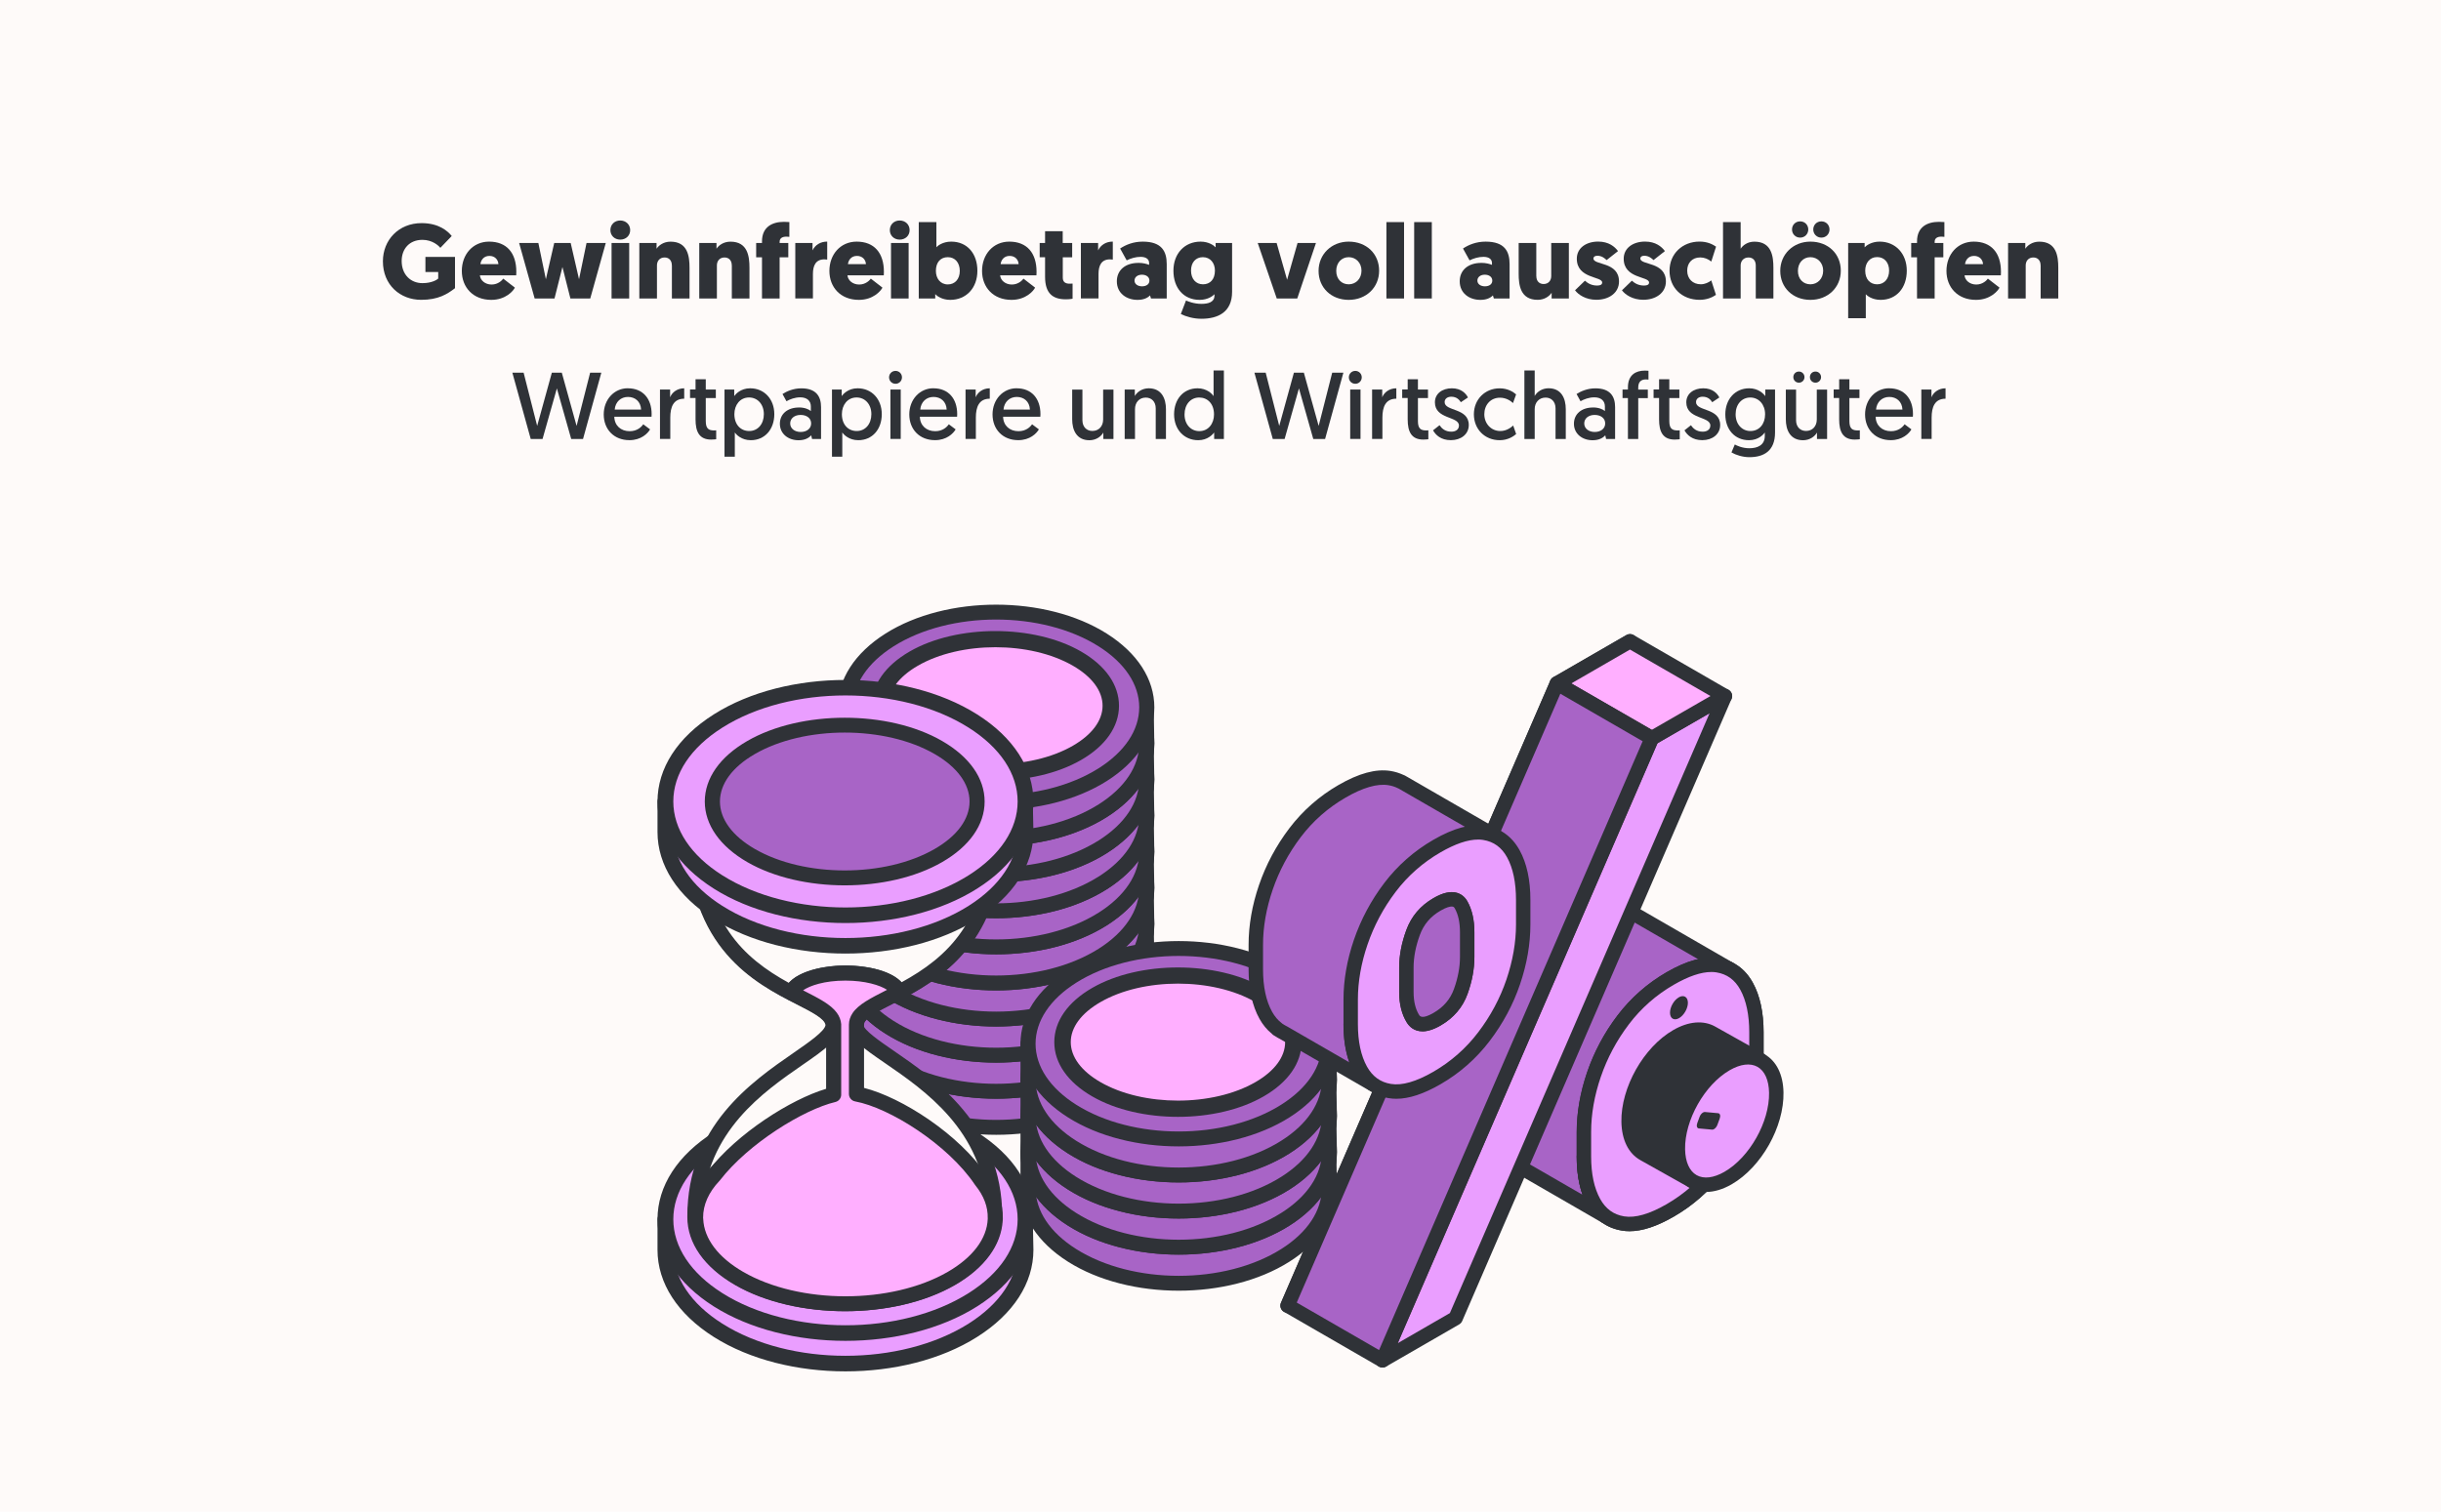 <?xml version="1.0" encoding="UTF-8"?>
<svg id="Ebene_1" data-name="Ebene 1" xmlns="http://www.w3.org/2000/svg" viewBox="0 0 670 415">
  <defs>
    <style>
      .cls-1 {
        fill: #a864c6;
      }

      .cls-2 {
        fill: #2f3237;
      }

      .cls-3 {
        fill: #ffafff;
      }

      .cls-4 {
        isolation: isolate;
      }

      .cls-5 {
        fill: #fefaf9;
      }

      .cls-6 {
        fill: #ea9eff;
      }
    </style>
  </defs>
  <rect class="cls-5" x="-4.88" y="-6.06" width="676.87" height="421.77"/>
  <g>
    <path class="cls-2" d="M124.88,79.13c-2.15,1.65-4.61,3.19-9.28,3.19-5.74,0-10.5-4.06-10.5-10.59,0-5.8,4.29-10.47,10.62-10.47,4.79,0,7.22,2.23,8.27,3.54l-3.13,3.25c-.43-.58-2.18-2.2-4.9-2.2-3.62,0-5.71,2.52-5.71,5.8,0,3.77,2.49,6.09,5.71,6.09,2.55,0,4-.93,4.32-1.25v-1.8h-3.51v-4.15h8.12v8.59Z"/>
    <path class="cls-2" d="M131.72,75.6c.12,1.36,1.42,2.52,3.22,2.52s2.9-1.19,3.19-1.62l3.19,2.47c-.43.9-2.52,3.36-6.47,3.36-5.02,0-8.09-3.45-8.09-7.95s3.02-8.04,7.48-8.04c4.84,0,7.48,3.1,7.48,8.3,0,.29,0,.61-.03.96h-9.98ZM131.87,72.52h4.93c-.06-1.22-.96-2.26-2.46-2.26-1.6,0-2.35,1.19-2.47,2.26Z"/>
    <path class="cls-2" d="M154.37,73.33l-2.17,8.62h-5.45l-4.26-15.23h5.28l2.06,9.95,2.29-9.95h4.52l2.29,9.95,2.06-9.95h5.28l-4.26,15.23h-5.45l-2.18-8.62Z"/>
    <path class="cls-2" d="M167.54,63.18c0-1.54,1.16-2.64,2.7-2.64s2.73,1.1,2.73,2.64-1.19,2.61-2.73,2.61-2.7-1.1-2.7-2.61ZM172.7,81.95h-4.84v-15.23h4.84v15.23Z"/>
    <path class="cls-2" d="M184.41,72.87c0-1.42-.84-2.18-2-2.18-1.33,0-2.09.96-2.09,2.18v9.08h-4.84v-15.23h4.73v1.57c.58-.9,1.91-1.94,3.83-1.94,4.76,0,5.22,4.06,5.22,7.17v8.44h-4.84v-9.08Z"/>
    <path class="cls-2" d="M200.86,72.87c0-1.42-.84-2.18-2-2.18-1.33,0-2.09.96-2.09,2.18v9.08h-4.84v-15.23h4.73v1.57c.58-.9,1.91-1.94,3.83-1.94,4.76,0,5.22,4.06,5.22,7.17v8.44h-4.84v-9.08Z"/>
    <path class="cls-2" d="M213.99,66.72h2.38v3.92h-2.38v11.31h-4.84v-11.31h-1.6v-3.92h1.6v-.44c0-4,2.84-5.37,6.03-5.37.58,0,.93.03,1.48.06v4.06c-.17-.03-.43-.06-.78-.06-1.25,0-1.89.49-1.89,1.42v.32Z"/>
    <path class="cls-2" d="M227.04,71.27c-.2-.03-.43-.06-.78-.06-2.35,0-3.13,1.71-3.13,4v6.73h-4.84v-15.23h4.73v2.03c.72-1.48,2.15-2.41,4.03-2.41v4.93Z"/>
    <path class="cls-2" d="M232.61,75.6c.12,1.36,1.42,2.52,3.22,2.52s2.9-1.19,3.19-1.62l3.19,2.47c-.44.9-2.52,3.36-6.47,3.36-5.02,0-8.09-3.45-8.09-7.95s3.02-8.04,7.48-8.04c4.84,0,7.48,3.1,7.48,8.3,0,.29,0,.61-.03.96h-9.98ZM232.75,72.52h4.93c-.06-1.22-.96-2.26-2.47-2.26-1.59,0-2.35,1.19-2.47,2.26Z"/>
    <path class="cls-2" d="M244.24,63.18c0-1.54,1.16-2.64,2.7-2.64s2.73,1.1,2.73,2.64-1.19,2.61-2.73,2.61-2.7-1.1-2.7-2.61ZM249.4,81.95h-4.84v-15.23h4.84v15.23Z"/>
    <path class="cls-2" d="M256.71,81.95h-4.53v-20.97h4.84v6.9c.32-.38,1.74-1.54,4.06-1.54,4.41,0,7.19,3.28,7.19,8.01s-3.07,7.98-7.45,7.98c-2.23,0-3.68-1.07-4.12-1.57v1.19ZM260.16,78.09c1.94,0,3.28-1.45,3.28-3.71s-1.31-3.77-3.28-3.77-3.28,1.36-3.28,3.77c0,2.03,1.19,3.71,3.28,3.71Z"/>
    <path class="cls-2" d="M274.51,75.6c.12,1.36,1.42,2.52,3.22,2.52s2.9-1.19,3.19-1.62l3.19,2.47c-.44.9-2.52,3.36-6.47,3.36-5.02,0-8.09-3.45-8.09-7.95s3.02-8.04,7.48-8.04c4.84,0,7.48,3.1,7.48,8.3,0,.29,0,.61-.03.96h-9.98ZM274.66,72.52h4.93c-.06-1.22-.96-2.26-2.47-2.26-1.59,0-2.35,1.19-2.47,2.26Z"/>
    <path class="cls-2" d="M291.71,66.72h2.58v3.92h-2.58v5.6c0,1.33.9,1.65,1.88,1.65.26,0,.49,0,.81-.03v4.15s-.64.17-1.86.17c-3.6,0-5.69-1.65-5.69-6.18v-5.37h-1.48v-3.92h1.48v-3.22h4.84v3.22Z"/>
    <path class="cls-2" d="M305.43,71.27c-.2-.03-.43-.06-.78-.06-2.35,0-3.13,1.71-3.13,4v6.73h-4.84v-15.23h4.73v2.03c.72-1.48,2.15-2.41,4.03-2.41v4.93Z"/>
    <path class="cls-2" d="M312.47,72.17c1.33,0,2.38.32,2.93.55v-.55c0-.93-.75-1.65-2.32-1.65-1.33,0-2.64.38-3.83.96l-1.8-3.25c1.62-1.07,3.68-1.89,6.21-1.89,5.25,0,6.58,2.7,6.58,6.18v9.43h-4.32l-.26-.84c-.78.78-1.89,1.22-3.45,1.22-2.99,0-5.66-1.8-5.66-5.1,0-3.05,2.32-5.05,5.92-5.05ZM313.46,78.61c1.16,0,2.03-.55,2.03-1.57s-.9-1.62-2.06-1.62-2.03.64-2.03,1.62.93,1.57,2.06,1.57Z"/>
    <path class="cls-2" d="M333.33,80.79c-.32.38-1.74,1.54-4.06,1.54-4.41,0-7.19-3.28-7.19-8.01s3.08-7.98,7.46-7.98c2.23,0,3.68,1.07,4.12,1.57v-1.19h4.52v13.4c0,5.63-3.92,7.4-8.44,7.4-2.15,0-4.26-.61-5.63-1.31l1.42-3.71c.43.2,2.15.93,4.21.93,1.8,0,3.6-.41,3.6-2.26v-.38ZM330.16,70.61c-1.94,0-3.25,1.42-3.25,3.68s1.31,3.77,3.28,3.77,3.28-1.36,3.28-3.77c0-2.03-1.22-3.68-3.31-3.68Z"/>
    <path class="cls-2" d="M353.28,76.81l2.87-10.09h5.05l-5.13,15.23h-5.63l-5.22-15.23h5.19l2.87,10.09Z"/>
    <path class="cls-2" d="M370.19,66.34c4.9,0,8.35,3.37,8.35,7.98s-3.54,8.01-8.35,8.01-8.27-3.36-8.27-7.95,3.57-8.04,8.27-8.04ZM370.19,78.06c2,0,3.51-1.57,3.51-3.74s-1.54-3.71-3.51-3.71-3.42,1.54-3.42,3.77,1.45,3.68,3.42,3.68Z"/>
    <path class="cls-2" d="M380.54,60.98h4.84v20.97h-4.84v-20.97Z"/>
    <path class="cls-2" d="M388.16,60.98h4.84v20.97h-4.84v-20.97Z"/>
    <path class="cls-2" d="M406.58,72.17c1.33,0,2.38.32,2.93.55v-.55c0-.93-.75-1.65-2.32-1.65-1.33,0-2.64.38-3.83.96l-1.8-3.25c1.62-1.07,3.68-1.89,6.21-1.89,5.25,0,6.58,2.7,6.58,6.18v9.43h-4.32l-.26-.84c-.78.78-1.89,1.22-3.45,1.22-2.99,0-5.66-1.8-5.66-5.1,0-3.05,2.32-5.05,5.92-5.05ZM407.57,78.61c1.16,0,2.03-.55,2.03-1.57s-.9-1.62-2.06-1.62-2.03.64-2.03,1.62.93,1.57,2.06,1.57Z"/>
    <path class="cls-2" d="M421.69,75.8c0,1.42.84,2.18,2,2.18,1.33,0,2.09-.96,2.09-2.18v-9.08h4.84v15.23h-4.73v-1.57c-.58.9-1.92,1.94-3.83,1.94-4.76,0-5.22-4.06-5.22-7.16v-8.44h4.84v9.08Z"/>
    <path class="cls-2" d="M432.3,79.71l2.73-2.64c.81.73,1.83,1.33,3.37,1.33.93,0,1.36-.29,1.36-.84,0-1.74-6.96-.99-6.96-6.53,0-2.93,2.55-4.7,5.86-4.7,2.9,0,4.55,1.39,5.45,2.61l-3.13,2.47c-.46-.46-1.33-1.19-2.52-1.19-.7,0-1.1.29-1.1.75,0,1.91,7.02.81,7.02,6.32,0,3.1-2.73,5.02-6.21,5.02-2.9,0-4.96-1.39-5.86-2.61Z"/>
    <path class="cls-2" d="M445.18,79.71l2.73-2.64c.81.73,1.83,1.33,3.36,1.33.93,0,1.36-.29,1.36-.84,0-1.74-6.96-.99-6.96-6.53,0-2.93,2.55-4.7,5.86-4.7,2.9,0,4.55,1.39,5.45,2.61l-3.13,2.47c-.46-.46-1.33-1.19-2.52-1.19-.7,0-1.1.29-1.1.75,0,1.91,7.02.81,7.02,6.32,0,3.1-2.73,5.02-6.21,5.02-2.9,0-4.96-1.39-5.86-2.61Z"/>
    <path class="cls-2" d="M469.71,76.99l1.28,3.97c-1.01.7-2.55,1.36-4.47,1.36-4.84,0-8.27-3.31-8.27-7.98s3.54-8.01,8.24-8.01c1.97,0,3.45.64,4.53,1.39l-1.31,4.09c-.84-.7-1.91-1.13-3.04-1.13-2.29,0-3.57,1.6-3.57,3.63,0,2.23,1.51,3.74,3.74,3.74,1.13,0,2.2-.52,2.87-1.07Z"/>
    <path class="cls-2" d="M481.92,72.87c0-1.42-.84-2.18-2-2.18-1.33,0-2.15.96-2.15,2.18v9.08h-4.84v-20.97h4.84v7.31c.58-.9,1.86-1.94,3.77-1.94,4.76,0,5.22,4.06,5.22,7.17v8.44h-4.84v-9.08Z"/>
    <path class="cls-2" d="M496.91,66.34c4.9,0,8.35,3.37,8.35,7.98s-3.54,8.01-8.35,8.01-8.27-3.36-8.27-7.95,3.57-8.04,8.27-8.04ZM491.87,63.01c0-1.22.9-2.23,2.23-2.23s2.23,1.02,2.23,2.23-.93,2.23-2.23,2.23-2.23-1.02-2.23-2.23ZM496.91,78.06c2,0,3.51-1.57,3.51-3.74s-1.54-3.71-3.51-3.71-3.42,1.54-3.42,3.77,1.45,3.68,3.42,3.68ZM497.7,63.01c0-1.22.9-2.23,2.23-2.23s2.23,1.02,2.23,2.23-.93,2.23-2.23,2.23-2.23-1.02-2.23-2.23Z"/>
    <path class="cls-2" d="M511.79,67.91c.44-.49,1.89-1.57,4.12-1.57,4.38,0,7.46,3.31,7.46,7.98s-2.79,8.01-7.19,8.01c-2.32,0-3.74-1.16-4.06-1.54v6.58h-4.84v-20.65h4.52v1.19ZM515.24,78.06c1.97,0,3.28-1.54,3.28-3.77s-1.33-3.71-3.28-3.71c-2.09,0-3.28,1.68-3.28,3.71,0,2.41,1.36,3.77,3.28,3.77Z"/>
    <path class="cls-2" d="M531.02,66.72h2.38v3.92h-2.38v11.31h-4.84v-11.31h-1.6v-3.92h1.6v-.44c0-4,2.84-5.37,6.03-5.37.58,0,.93.03,1.48.06v4.06c-.17-.03-.44-.06-.78-.06-1.25,0-1.89.49-1.89,1.42v.32Z"/>
    <path class="cls-2" d="M539.22,75.6c.12,1.36,1.42,2.52,3.22,2.52s2.9-1.19,3.19-1.62l3.19,2.47c-.43.9-2.52,3.36-6.47,3.36-5.02,0-8.09-3.45-8.09-7.95s3.02-8.04,7.48-8.04c4.84,0,7.48,3.1,7.48,8.3,0,.29,0,.61-.03.96h-9.98ZM539.37,72.52h4.93c-.06-1.22-.96-2.26-2.47-2.26-1.6,0-2.35,1.19-2.47,2.26Z"/>
    <path class="cls-2" d="M560.1,72.87c0-1.42-.84-2.18-2-2.18-1.33,0-2.09.96-2.09,2.18v9.08h-4.84v-15.23h4.73v1.57c.58-.9,1.92-1.94,3.83-1.94,4.76,0,5.22,4.06,5.22,7.17v8.44h-4.84v-9.08Z"/>
  </g>
  <g>
    <path class="cls-2" d="M152.85,106.64l-3.93,13.88h-3.25l-5.04-18.2h3.09l3.72,14.61,4.03-14.61h2.73l4.06,14.61,3.72-14.61h3.07l-5.02,18.2h-3.25l-3.93-13.88Z"/>
    <path class="cls-2" d="M172.33,106.61c4.11,0,6.53,2.83,6.53,7.1,0,.23,0,.47-.03.7h-10.22c.05,2.42,1.79,3.98,4.21,3.98,2.05,0,3.22-1.14,3.74-1.9l1.87,1.4c-.65,1.12-2.44,2.96-5.67,2.96-4.24,0-7.05-2.96-7.05-7.07s2.89-7.18,6.6-7.18ZM175.97,112.46c-.1-2.24-1.66-3.48-3.61-3.48s-3.46,1.35-3.64,3.48h7.25Z"/>
    <path class="cls-2" d="M187.8,109.47c-2.96,0-3.82,2.26-3.82,5.2v5.85h-2.83v-13.57h2.78v2.13c.52-1.35,1.95-2.47,3.87-2.47v2.86Z"/>
    <path class="cls-2" d="M190.91,104.12h2.81v2.83h2.76v2.34h-2.76v6.32c0,2.11.81,2.57,2.31,2.57.23,0,.55-.03.55-.03v2.44s-.49.1-1.38.1c-3.3,0-4.29-2.21-4.29-5.54v-5.88h-1.51v-2.34h1.51v-2.83Z"/>
    <path class="cls-2" d="M198.85,106.95h2.68v1.79c.36-.49,1.74-2.13,4.37-2.13,3.87,0,6.63,2.96,6.63,7.1s-2.57,7.15-6.45,7.15c-2.57,0-4.03-1.56-4.39-2.13v6.66h-2.83v-18.44ZM205.63,118.34c2.37,0,4.03-1.9,4.03-4.63s-1.74-4.58-4.06-4.58c-2.5,0-4.03,2.08-4.03,4.58,0,2.94,1.79,4.63,4.06,4.63Z"/>
    <path class="cls-2" d="M219.31,111.87c1.56,0,2.73.52,3.25.99v-1.27c0-1.56-1.09-2.5-2.89-2.5-1.51,0-2.81.52-3.8,1.07l-1.09-1.98c1.09-.7,2.91-1.56,5.17-1.56,4.03,0,5.41,2.18,5.41,5.15v8.76h-2.47l-.23-1.01c-.7.78-1.79,1.35-3.48,1.35-2.86,0-5.12-1.79-5.12-4.52s2.13-4.47,5.25-4.47ZM219.78,118.6c1.66,0,2.86-.94,2.86-2.34s-1.17-2.34-2.89-2.34-2.86.99-2.86,2.34,1.17,2.34,2.89,2.34Z"/>
    <path class="cls-2" d="M228.35,106.95h2.68v1.79c.36-.49,1.74-2.13,4.37-2.13,3.87,0,6.63,2.96,6.63,7.1s-2.57,7.15-6.45,7.15c-2.57,0-4.03-1.56-4.39-2.13v6.66h-2.83v-18.44ZM235.14,118.34c2.37,0,4.03-1.9,4.03-4.63s-1.74-4.58-4.06-4.58c-2.5,0-4.03,2.08-4.03,4.58,0,2.94,1.79,4.63,4.06,4.63Z"/>
    <path class="cls-2" d="M245.8,101.83c.99,0,1.77.78,1.77,1.77s-.78,1.77-1.77,1.77-1.77-.78-1.77-1.77.78-1.77,1.77-1.77ZM244.4,106.95h2.83v13.57h-2.83v-13.57Z"/>
    <path class="cls-2" d="M256.2,106.61c4.11,0,6.53,2.83,6.53,7.1,0,.23,0,.47-.03.7h-10.22c.05,2.42,1.79,3.98,4.21,3.98,2.05,0,3.22-1.14,3.74-1.9l1.87,1.4c-.65,1.12-2.44,2.96-5.67,2.96-4.24,0-7.05-2.96-7.05-7.07s2.89-7.18,6.6-7.18ZM259.84,112.46c-.1-2.24-1.66-3.48-3.61-3.48s-3.46,1.35-3.64,3.48h7.25Z"/>
    <path class="cls-2" d="M271.67,109.47c-2.96,0-3.82,2.26-3.82,5.2v5.85h-2.83v-13.57h2.78v2.13c.52-1.35,1.95-2.47,3.87-2.47v2.86Z"/>
    <path class="cls-2" d="M279.05,106.61c4.11,0,6.53,2.83,6.53,7.1,0,.23,0,.47-.03.7h-10.22c.05,2.42,1.79,3.98,4.21,3.98,2.05,0,3.22-1.14,3.74-1.9l1.87,1.4c-.65,1.12-2.44,2.96-5.67,2.96-4.24,0-7.05-2.96-7.05-7.07s2.89-7.18,6.6-7.18ZM282.69,112.46c-.1-2.24-1.66-3.48-3.61-3.48s-3.46,1.35-3.64,3.48h7.25Z"/>
    <path class="cls-2" d="M294.29,115.12v-8.16h2.81v8.4c0,1.87,1.17,2.96,2.73,2.96,1.79,0,2.96-1.3,2.96-3.17v-8.19h2.83v13.57h-2.78v-1.77c-.6,1.09-2,2.11-3.82,2.11-3.51,0-4.73-2.78-4.73-5.75Z"/>
    <path class="cls-2" d="M320.03,112.36v8.16h-2.81v-8.4c0-1.87-1.17-2.96-2.73-2.96-1.79,0-2.96,1.33-2.96,3.17v8.19h-2.83v-13.57h2.78v1.77c.6-1.07,2-2.11,3.82-2.11,3.51,0,4.73,2.78,4.73,5.75Z"/>
    <path class="cls-2" d="M335.94,120.52h-2.68v-1.77c-.36.47-1.74,2.11-4.37,2.11-3.88,0-6.63-2.94-6.63-7.1s2.57-7.15,6.45-7.15c2.57,0,4.03,1.56,4.39,2.16v-7.05h2.83v18.8ZM329.16,109.14c-2.37,0-4.03,1.92-4.03,4.65s1.74,4.58,4.06,4.58c2.5,0,4.03-2.08,4.03-4.58,0-2.96-1.79-4.65-4.06-4.65Z"/>
    <path class="cls-2" d="M356.53,106.64l-3.93,13.88h-3.25l-5.04-18.2h3.09l3.72,14.61,4.03-14.61h2.73l4.06,14.61,3.72-14.61h3.07l-5.02,18.2h-3.25l-3.93-13.88Z"/>
    <path class="cls-2" d="M372,101.83c.99,0,1.77.78,1.77,1.77s-.78,1.77-1.77,1.77-1.77-.78-1.77-1.77.78-1.77,1.77-1.77ZM370.6,106.95h2.83v13.57h-2.83v-13.57Z"/>
    <path class="cls-2" d="M383.26,109.47c-2.96,0-3.82,2.26-3.82,5.2v5.85h-2.83v-13.57h2.78v2.13c.52-1.35,1.95-2.47,3.87-2.47v2.86Z"/>
    <path class="cls-2" d="M386.38,104.12h2.81v2.83h2.76v2.34h-2.76v6.32c0,2.11.81,2.57,2.31,2.57.23,0,.55-.03.55-.03v2.44s-.49.1-1.38.1c-3.3,0-4.29-2.21-4.29-5.54v-5.88h-1.51v-2.34h1.51v-2.83Z"/>
    <path class="cls-2" d="M395.12,116.75c.62.91,1.56,1.77,3.25,1.77,1.2,0,2.08-.6,2.08-1.69,0-2.6-6.6-1.66-6.6-6.37,0-2.39,2.03-3.85,4.65-3.85s3.9,1.48,4.42,2.52l-1.95,1.3c-.39-.62-1.12-1.51-2.63-1.51-1.04,0-1.82.55-1.82,1.48,0,2.6,6.63,1.51,6.63,6.29,0,2.52-2.13,4.16-4.92,4.16s-4.21-1.48-4.89-2.7l1.77-1.4Z"/>
    <path class="cls-2" d="M415.29,110.67c-.62-.6-1.87-1.48-3.59-1.48-2.57,0-4.29,1.98-4.29,4.55s1.87,4.6,4.39,4.6c1.74,0,2.96-.99,3.54-1.51l.81,2.34c-.68.6-2.24,1.69-4.5,1.69-4.13,0-7.1-3.04-7.1-7.12s3.04-7.12,7.07-7.12c2.24,0,3.74.99,4.52,1.66l-.86,2.39Z"/>
    <path class="cls-2" d="M429.77,112.36v8.16h-2.81v-8.4c0-1.87-1.17-2.96-2.73-2.96-1.79,0-2.99,1.33-2.99,3.17v8.19h-2.83v-18.8h2.83v6.99c.6-1.07,1.98-2.11,3.8-2.11,3.51,0,4.73,2.78,4.73,5.75Z"/>
    <path class="cls-2" d="M437.26,111.87c1.56,0,2.73.52,3.25.99v-1.27c0-1.56-1.09-2.5-2.89-2.5-1.51,0-2.81.52-3.8,1.07l-1.09-1.98c1.09-.7,2.91-1.56,5.17-1.56,4.03,0,5.41,2.18,5.41,5.15v8.76h-2.47l-.23-1.01c-.7.78-1.79,1.35-3.48,1.35-2.86,0-5.12-1.79-5.12-4.52s2.13-4.47,5.25-4.47ZM437.73,118.6c1.66,0,2.86-.94,2.86-2.34s-1.17-2.34-2.89-2.34-2.86.99-2.86,2.34,1.17,2.34,2.89,2.34Z"/>
    <path class="cls-2" d="M446.83,109.29h-1.48v-2.34h1.48v-.6c0-3.46,2.21-4.6,4.63-4.6.55,0,1.01.05,1.01.05v2.42s-.36-.05-.68-.05c-1.38,0-2.13.7-2.13,2.24v.55h2.63v2.34h-2.63v11.23h-2.83v-11.23Z"/>
    <path class="cls-2" d="M455.38,104.12h2.81v2.83h2.76v2.34h-2.76v6.32c0,2.11.81,2.57,2.31,2.57.23,0,.55-.03.55-.03v2.44s-.49.1-1.38.1c-3.3,0-4.29-2.21-4.29-5.54v-5.88h-1.51v-2.34h1.51v-2.83Z"/>
    <path class="cls-2" d="M464.12,116.75c.62.91,1.56,1.77,3.25,1.77,1.2,0,2.08-.6,2.08-1.69,0-2.6-6.6-1.66-6.6-6.37,0-2.39,2.03-3.85,4.65-3.85s3.9,1.48,4.42,2.52l-1.95,1.3c-.39-.62-1.12-1.51-2.63-1.51-1.04,0-1.82.55-1.82,1.48,0,2.6,6.63,1.51,6.63,6.29,0,2.52-2.13,4.16-4.91,4.16s-4.21-1.48-4.89-2.7l1.77-1.4Z"/>
    <path class="cls-2" d="M476.16,122.03c.49.29,2.08,1.04,3.98,1.04,2.26,0,4.26-.83,4.26-3.41v-.91c-.31.44-1.66,2.11-4.34,2.11-3.9,0-6.5-2.94-6.5-7.1s2.7-7.15,6.55-7.15c2.55,0,4,1.53,4.42,2.16v-1.82h2.68v11.78c0,5.1-3.09,6.79-7.05,6.79-1.82,0-3.72-.6-4.91-1.3l.91-2.18ZM480.42,109.14c-2.34,0-4.03,1.87-4.03,4.6s1.74,4.6,4.06,4.6c2.44,0,4.03-1.92,4.03-4.6s-1.72-4.6-4.06-4.6Z"/>
    <path class="cls-2" d="M490.17,115.12v-8.16h2.81v8.4c0,1.87,1.17,2.96,2.73,2.96,1.79,0,2.96-1.3,2.96-3.17v-8.19h2.83v13.57h-2.78v-1.77c-.6,1.09-2,2.11-3.82,2.11-3.51,0-4.73-2.78-4.73-5.75ZM493.76,102.01c.88,0,1.53.7,1.53,1.53s-.65,1.53-1.53,1.53-1.53-.68-1.53-1.53.65-1.53,1.53-1.53ZM498.31,102.01c.88,0,1.53.7,1.53,1.53s-.65,1.53-1.53,1.53-1.53-.68-1.53-1.53.62-1.53,1.53-1.53Z"/>
    <path class="cls-2" d="M504.81,104.12h2.81v2.83h2.76v2.34h-2.76v6.32c0,2.11.81,2.57,2.31,2.57.23,0,.55-.03.55-.03v2.44s-.49.1-1.38.1c-3.3,0-4.29-2.21-4.29-5.54v-5.88h-1.51v-2.34h1.51v-2.83Z"/>
    <path class="cls-2" d="M518.54,106.61c4.11,0,6.53,2.83,6.53,7.1,0,.23,0,.47-.03.7h-10.22c.05,2.42,1.79,3.98,4.21,3.98,2.05,0,3.22-1.14,3.74-1.9l1.87,1.4c-.65,1.12-2.44,2.96-5.67,2.96-4.24,0-7.05-2.96-7.05-7.07s2.89-7.18,6.6-7.18ZM522.18,112.46c-.1-2.24-1.66-3.48-3.61-3.48s-3.46,1.35-3.64,3.48h7.25Z"/>
    <path class="cls-2" d="M534.01,109.47c-2.96,0-3.82,2.26-3.82,5.2v5.85h-2.83v-13.57h2.78v2.13c.52-1.35,1.95-2.47,3.87-2.47v2.86Z"/>
  </g>
  <g>
    <g id="expanded">
      <g>
        <g>
          <g>
            <path class="cls-1" d="M314.77,283.38c0,6.7-4.03,13.39-12.1,18.49h0c-16.14,10.2-42.37,10.2-58.51,0h0c-8.07-5.1-12.1-11.8-12.1-18.49v-9.89h82.56l.15,9.89Z"/>
            <path class="cls-2" d="M273.41,311.57c-11,0-21.99-2.65-30.36-7.94-8.43-5.33-13.07-12.52-13.07-20.25v-9.89c0-1.15.93-2.07,2.07-2.07h82.56c1.13,0,2.06.91,2.07,2.04l.15,9.89s0,.02,0,.03c0,7.73-4.64,14.92-13.07,20.25-8.37,5.29-19.37,7.94-30.36,7.94ZM234.13,275.56v7.82c0,6.26,3.95,12.2,11.14,16.74,15.52,9.81,40.77,9.81,56.29,0,7.18-4.54,11.13-10.48,11.14-16.73l-.12-7.83h-78.45Z"/>
          </g>
          <g>
            <path class="cls-1" d="M244.16,291.98h0c-16.14-10.2-16.14-26.79,0-36.99h0c16.14-10.2,42.37-10.2,58.51,0h0c16.14,10.2,16.14,26.79,0,36.99h0c-16.14,10.2-42.37,10.2-58.51,0Z"/>
            <path class="cls-2" d="M273.41,301.67c-11,0-21.99-2.65-30.36-7.94-8.43-5.33-13.07-12.52-13.07-20.25s4.64-14.92,13.07-20.25c16.74-10.58,43.98-10.58,60.72,0,8.43,5.33,13.07,12.52,13.07,20.25s-4.64,14.92-13.07,20.25c-8.37,5.29-19.37,7.94-30.36,7.94ZM273.41,249.38c-10.19,0-20.39,2.45-28.15,7.36-7.18,4.54-11.14,10.49-11.14,16.74s3.95,12.2,11.14,16.74h0c15.52,9.81,40.77,9.81,56.29,0,7.18-4.54,11.14-10.49,11.14-16.74s-3.95-12.2-11.14-16.74c-7.76-4.91-17.95-7.36-28.15-7.36Z"/>
          </g>
        </g>
        <g>
          <path class="cls-3" d="M295.62,285.99h0c-12.36,7.14-32.46,7.14-44.82,0h0c-12.36-7.14-12.36-18.74,0-25.88h0c12.36-7.14,32.46-7.14,44.82,0h0c12.36,7.14,12.36,18.74,0,25.88Z"/>
          <path class="cls-2" d="M273.21,293.38c-8.49,0-16.98-1.87-23.45-5.6-6.65-3.84-10.31-9.07-10.31-14.73,0-5.66,3.66-10.9,10.31-14.73,12.93-7.46,33.96-7.46,46.89,0,6.65,3.84,10.31,9.07,10.31,14.73s-3.66,10.9-10.31,14.73h0c-6.46,3.73-14.95,5.6-23.45,5.6ZM273.21,256.8c-7.74,0-15.48,1.7-21.37,5.1-5.31,3.07-8.23,7.02-8.23,11.14,0,4.12,2.92,8.08,8.23,11.14,11.78,6.8,30.96,6.8,42.74,0,5.31-3.07,8.23-7.02,8.23-11.14s-2.92-8.08-8.23-11.14c-5.89-3.4-13.63-5.1-21.37-5.1Z"/>
        </g>
      </g>
      <g>
        <g>
          <g>
            <path class="cls-1" d="M314.77,273.47c0,6.7-4.03,13.39-12.1,18.49h0c-16.14,10.2-42.37,10.2-58.51,0h0c-8.07-5.1-12.1-11.8-12.1-18.49v-9.89h82.56l.15,9.89Z"/>
            <path class="cls-2" d="M273.41,301.66c-11,0-21.99-2.65-30.36-7.94-8.43-5.33-13.07-12.52-13.07-20.25v-9.89c0-1.15.93-2.07,2.07-2.07h82.56c1.13,0,2.06.91,2.07,2.04l.15,9.89s0,.02,0,.03c0,7.73-4.64,14.92-13.07,20.25-8.37,5.29-19.37,7.94-30.36,7.94ZM234.13,265.65v7.82c0,6.26,3.95,12.2,11.14,16.74,15.52,9.81,40.77,9.81,56.29,0,7.18-4.54,11.13-10.48,11.14-16.73l-.12-7.83h-78.45Z"/>
          </g>
          <g>
            <path class="cls-1" d="M244.16,282.07h0c-16.14-10.2-16.14-26.79,0-36.99h0c16.14-10.2,42.37-10.2,58.51,0h0c16.14,10.2,16.14,26.79,0,36.99h0c-16.14,10.2-42.37,10.2-58.51,0Z"/>
            <path class="cls-2" d="M273.41,291.76c-11,0-21.99-2.65-30.36-7.94-8.43-5.33-13.07-12.52-13.07-20.25s4.64-14.92,13.07-20.25c16.74-10.58,43.98-10.58,60.72,0,8.43,5.33,13.07,12.52,13.07,20.25s-4.64,14.92-13.07,20.25c-8.37,5.29-19.37,7.94-30.36,7.94ZM273.41,239.47c-10.19,0-20.39,2.45-28.15,7.36-7.18,4.54-11.14,10.49-11.14,16.74s3.95,12.2,11.14,16.74h0c15.52,9.81,40.77,9.81,56.29,0,7.18-4.54,11.14-10.49,11.14-16.74s-3.95-12.2-11.14-16.74c-7.76-4.91-17.95-7.36-28.15-7.36Z"/>
          </g>
        </g>
        <g>
          <path class="cls-3" d="M295.62,276.08h0c-12.36,7.14-32.46,7.14-44.82,0h0c-12.36-7.14-12.36-18.74,0-25.88h0c12.36-7.14,32.46-7.14,44.82,0h0c12.36,7.14,12.36,18.74,0,25.88Z"/>
          <path class="cls-2" d="M273.21,283.47c-8.49,0-16.98-1.87-23.45-5.6-6.65-3.84-10.31-9.07-10.31-14.73,0-5.66,3.66-10.9,10.31-14.73,12.93-7.46,33.96-7.46,46.89,0,6.65,3.84,10.31,9.07,10.31,14.73s-3.66,10.9-10.31,14.73h0c-6.46,3.73-14.96,5.6-23.45,5.6ZM273.21,246.89c-7.74,0-15.48,1.7-21.37,5.1-5.31,3.07-8.23,7.02-8.23,11.14,0,4.12,2.92,8.08,8.23,11.14,11.78,6.8,30.96,6.8,42.74,0,5.31-3.07,8.23-7.02,8.23-11.14s-2.92-8.08-8.23-11.14c-5.89-3.4-13.63-5.1-21.37-5.1Z"/>
        </g>
      </g>
      <g>
        <g>
          <g>
            <path class="cls-1" d="M314.77,263.56c0,6.7-4.03,13.39-12.1,18.49h0c-16.14,10.2-42.37,10.2-58.51,0h0c-8.07-5.1-12.1-11.8-12.1-18.49v-9.89h82.56l.15,9.89Z"/>
            <path class="cls-2" d="M273.41,291.75c-11,0-21.99-2.65-30.36-7.94-8.43-5.33-13.07-12.52-13.07-20.25v-9.89c0-1.15.93-2.07,2.07-2.07h82.56c1.13,0,2.06.91,2.07,2.04l.15,9.89s0,.02,0,.03c0,7.73-4.64,14.92-13.07,20.25-8.37,5.29-19.37,7.94-30.36,7.94ZM234.13,255.74v7.82c0,6.26,3.95,12.2,11.14,16.74,15.52,9.81,40.77,9.81,56.29,0,7.18-4.54,11.13-10.48,11.14-16.73l-.12-7.83h-78.45Z"/>
          </g>
          <g>
            <path class="cls-1" d="M244.16,272.16h0c-16.14-10.2-16.14-26.79,0-36.99h0c16.14-10.2,42.37-10.2,58.51,0h0c16.14,10.2,16.14,26.79,0,36.99h0c-16.14,10.2-42.37,10.2-58.51,0Z"/>
            <path class="cls-2" d="M273.41,281.85c-11,0-21.99-2.65-30.36-7.94-8.43-5.33-13.07-12.52-13.07-20.25s4.64-14.92,13.07-20.25c16.74-10.58,43.98-10.58,60.72,0,8.43,5.33,13.07,12.52,13.07,20.25s-4.64,14.92-13.07,20.25c-8.37,5.29-19.37,7.94-30.36,7.94ZM245.27,270.41c15.52,9.81,40.77,9.81,56.29,0,7.18-4.54,11.14-10.49,11.14-16.74s-3.95-12.2-11.14-16.74c-15.52-9.81-40.77-9.81-56.29,0-7.18,4.54-11.14,10.49-11.14,16.74s3.96,12.2,11.14,16.74h0Z"/>
          </g>
        </g>
        <g>
          <path class="cls-3" d="M295.62,266.17h0c-12.36,7.14-32.46,7.14-44.82,0h0c-12.36-7.14-12.36-18.74,0-25.88h0c12.36-7.14,32.46-7.14,44.82,0h0c12.36,7.14,12.36,18.74,0,25.88Z"/>
          <path class="cls-2" d="M273.21,273.56c-8.49,0-16.98-1.87-23.45-5.6-6.65-3.84-10.31-9.07-10.31-14.73,0-5.66,3.66-10.9,10.31-14.73,12.93-7.46,33.96-7.46,46.89,0,6.65,3.84,10.31,9.07,10.31,14.73s-3.66,10.9-10.31,14.73h0c-6.46,3.73-14.96,5.6-23.45,5.6ZM273.21,236.98c-7.74,0-15.48,1.7-21.37,5.1-5.31,3.07-8.23,7.02-8.23,11.14,0,4.12,2.92,8.08,8.23,11.14,11.78,6.8,30.96,6.8,42.74,0h0c5.31-3.07,8.23-7.02,8.23-11.14s-2.92-8.08-8.23-11.14c-5.89-3.4-13.63-5.1-21.37-5.1Z"/>
        </g>
      </g>
      <g>
        <g>
          <g>
            <path class="cls-1" d="M314.77,253.65c0,6.7-4.03,13.39-12.1,18.49h0c-16.14,10.2-42.37,10.2-58.51,0h0c-8.07-5.1-12.1-11.8-12.1-18.49v-9.89h82.56l.15,9.89Z"/>
            <path class="cls-2" d="M273.41,281.84c-11,0-21.99-2.65-30.36-7.94-8.43-5.33-13.07-12.52-13.07-20.25v-9.89c0-1.15.93-2.07,2.07-2.07h82.56c1.13,0,2.06.91,2.07,2.04l.15,9.89s0,.02,0,.03c0,7.73-4.64,14.92-13.07,20.25-8.37,5.29-19.37,7.94-30.36,7.94ZM234.13,245.83v7.82c0,6.26,3.95,12.2,11.14,16.74,15.52,9.81,40.77,9.81,56.29,0,7.18-4.54,11.13-10.48,11.14-16.73l-.12-7.83h-78.45Z"/>
          </g>
          <g>
            <path class="cls-1" d="M244.16,262.25h0c-16.14-10.2-16.14-26.79,0-36.99h0c16.14-10.2,42.37-10.2,58.51,0h0c16.14,10.2,16.14,26.79,0,36.99h0c-16.14,10.2-42.37,10.2-58.51,0Z"/>
            <path class="cls-2" d="M273.41,271.94c-11,0-21.99-2.65-30.36-7.94-8.43-5.33-13.07-12.52-13.07-20.25s4.64-14.92,13.07-20.25c16.74-10.58,43.98-10.58,60.72,0,8.43,5.33,13.07,12.52,13.07,20.25s-4.64,14.92-13.07,20.25c-8.37,5.29-19.37,7.94-30.36,7.94ZM245.27,260.5c15.52,9.81,40.77,9.81,56.29,0,7.18-4.54,11.14-10.49,11.14-16.74s-3.95-12.2-11.14-16.74c-15.52-9.81-40.77-9.81-56.29,0-7.18,4.54-11.14,10.49-11.14,16.74s3.96,12.2,11.14,16.74h0Z"/>
          </g>
        </g>
        <g>
          <path class="cls-3" d="M295.62,256.26h0c-12.36,7.14-32.46,7.14-44.82,0h0c-12.36-7.14-12.36-18.74,0-25.88h0c12.36-7.14,32.46-7.14,44.82,0h0c12.36,7.14,12.36,18.74,0,25.88Z"/>
          <path class="cls-2" d="M273.21,263.65c-8.49,0-16.98-1.87-23.45-5.6-6.65-3.84-10.31-9.07-10.31-14.73,0-5.66,3.66-10.9,10.31-14.73,12.93-7.46,33.96-7.46,46.89,0,6.65,3.84,10.31,9.07,10.31,14.73s-3.66,10.9-10.31,14.73h0c-6.46,3.73-14.95,5.6-23.45,5.6ZM273.21,227.07c-7.74,0-15.48,1.7-21.37,5.1-5.31,3.07-8.23,7.02-8.23,11.14,0,4.12,2.92,8.08,8.23,11.14,11.78,6.8,30.96,6.8,42.74,0h0c5.31-3.07,8.23-7.02,8.23-11.14s-2.92-8.08-8.23-11.14c-5.89-3.4-13.63-5.1-21.37-5.1Z"/>
        </g>
      </g>
      <g>
        <g>
          <g>
            <path class="cls-1" d="M314.77,243.74c0,6.7-4.03,13.39-12.1,18.49h0c-16.14,10.2-42.37,10.2-58.51,0h0c-8.07-5.1-12.1-11.8-12.1-18.49v-9.89h82.56l.15,9.89Z"/>
            <path class="cls-2" d="M273.41,271.92c-11,0-21.99-2.65-30.36-7.94-8.43-5.33-13.07-12.52-13.07-20.25v-9.89c0-1.15.93-2.07,2.07-2.07h82.56c1.13,0,2.06.91,2.07,2.04l.15,9.89s0,.02,0,.03c0,7.73-4.64,14.92-13.07,20.25-8.37,5.29-19.37,7.94-30.36,7.94ZM234.13,235.92v7.82c0,6.26,3.95,12.2,11.14,16.74,15.52,9.81,40.77,9.81,56.29,0,7.18-4.54,11.13-10.48,11.14-16.73l-.12-7.83h-78.45Z"/>
          </g>
          <g>
            <path class="cls-1" d="M244.16,252.34h0c-16.14-10.2-16.14-26.79,0-36.99h0c16.14-10.2,42.37-10.2,58.51,0h0c16.14,10.2,16.14,26.79,0,36.99h0c-16.14,10.2-42.37,10.2-58.51,0Z"/>
            <path class="cls-2" d="M273.41,262.03c-11,0-21.99-2.65-30.36-7.94-8.43-5.33-13.07-12.52-13.07-20.25s4.64-14.92,13.07-20.25c16.74-10.58,43.98-10.58,60.72,0,8.43,5.33,13.07,12.52,13.07,20.25s-4.64,14.92-13.07,20.25c-8.37,5.29-19.37,7.94-30.36,7.94ZM273.41,209.74c-10.19,0-20.39,2.45-28.15,7.36-7.18,4.54-11.14,10.49-11.14,16.74s3.95,12.2,11.14,16.74c15.52,9.81,40.77,9.81,56.29,0,7.18-4.54,11.14-10.49,11.14-16.74s-3.95-12.2-11.14-16.74c-7.76-4.91-17.95-7.36-28.15-7.36Z"/>
          </g>
        </g>
        <g>
          <path class="cls-3" d="M295.62,246.34h0c-12.36,7.14-32.46,7.14-44.82,0h0c-12.36-7.14-12.36-18.74,0-25.88h0c12.36-7.14,32.46-7.14,44.82,0h0c12.36,7.14,12.36,18.74,0,25.88Z"/>
          <path class="cls-2" d="M273.21,253.74c-8.49,0-16.98-1.87-23.45-5.6-6.65-3.84-10.31-9.07-10.31-14.73s3.66-10.9,10.31-14.73c12.93-7.46,33.96-7.46,46.89,0,6.65,3.84,10.31,9.07,10.31,14.73s-3.66,10.9-10.31,14.73h0c-6.46,3.73-14.95,5.6-23.45,5.6ZM273.21,217.16c-7.74,0-15.48,1.7-21.37,5.1-5.31,3.07-8.23,7.02-8.23,11.14s2.92,8.08,8.23,11.14c11.78,6.8,30.96,6.8,42.74,0h0c5.31-3.07,8.23-7.02,8.23-11.14s-2.92-8.08-8.23-11.14c-5.89-3.4-13.63-5.1-21.37-5.1Z"/>
        </g>
      </g>
      <g>
        <g>
          <g>
            <path class="cls-1" d="M314.77,233.83c0,6.7-4.03,13.39-12.1,18.49h0c-16.14,10.2-42.37,10.2-58.51,0h0c-8.07-5.1-12.1-11.8-12.1-18.49v-9.89h82.56l.15,9.89Z"/>
            <path class="cls-2" d="M273.41,262.01c-11,0-21.99-2.65-30.36-7.94-8.43-5.33-13.07-12.52-13.07-20.25v-9.89c0-1.15.93-2.07,2.07-2.07h82.56c1.13,0,2.06.91,2.07,2.04l.15,9.89s0,.02,0,.03c0,7.73-4.64,14.92-13.07,20.25-8.37,5.29-19.37,7.94-30.36,7.94ZM234.13,226.01v7.82c0,6.26,3.95,12.2,11.14,16.74,15.52,9.81,40.77,9.81,56.29,0,7.18-4.54,11.13-10.48,11.14-16.73l-.12-7.83h-78.45Z"/>
          </g>
          <g>
            <path class="cls-1" d="M244.16,242.43h0c-16.14-10.2-16.14-26.79,0-36.99h0c16.14-10.2,42.37-10.2,58.51,0h0c16.14,10.2,16.14,26.79,0,36.99h0c-16.14,10.2-42.37,10.2-58.51,0Z"/>
            <path class="cls-2" d="M273.41,252.12c-11,0-21.99-2.65-30.36-7.94-8.43-5.33-13.07-12.52-13.07-20.25s4.64-14.92,13.07-20.25c16.74-10.58,43.98-10.58,60.72,0,8.43,5.33,13.07,12.52,13.07,20.25s-4.64,14.92-13.07,20.25c-8.37,5.29-19.37,7.94-30.36,7.94ZM273.41,199.83c-10.19,0-20.39,2.45-28.15,7.36-7.18,4.54-11.14,10.49-11.14,16.74s3.95,12.2,11.14,16.74c15.52,9.81,40.77,9.81,56.29,0,7.18-4.54,11.14-10.49,11.14-16.74s-3.95-12.2-11.14-16.74c-7.76-4.91-17.95-7.36-28.15-7.36Z"/>
          </g>
        </g>
        <g>
          <path class="cls-3" d="M295.62,236.43h0c-12.36,7.14-32.46,7.14-44.82,0h0c-12.36-7.14-12.36-18.74,0-25.88h0c12.36-7.14,32.46-7.14,44.82,0h0c12.36,7.14,12.36,18.74,0,25.88Z"/>
          <path class="cls-2" d="M273.21,243.83c-8.49,0-16.98-1.87-23.45-5.6-6.65-3.84-10.31-9.07-10.31-14.73,0-5.66,3.66-10.9,10.31-14.73,12.93-7.46,33.96-7.46,46.89,0,6.65,3.84,10.31,9.07,10.31,14.73s-3.66,10.9-10.31,14.73h0c-6.46,3.73-14.95,5.6-23.45,5.6ZM273.21,207.25c-7.74,0-15.48,1.7-21.37,5.1-5.31,3.07-8.23,7.02-8.23,11.14,0,4.12,2.92,8.08,8.23,11.14,11.78,6.8,30.96,6.8,42.74,0h0c5.31-3.07,8.23-7.02,8.23-11.14s-2.92-8.08-8.23-11.14c-5.89-3.4-13.63-5.1-21.37-5.1Z"/>
        </g>
      </g>
      <g>
        <g>
          <g>
            <path class="cls-1" d="M314.77,223.92c0,6.7-4.03,13.39-12.1,18.49h0c-16.14,10.2-42.37,10.2-58.51,0h0c-8.07-5.1-12.1-11.8-12.1-18.49v-9.89h82.56l.15,9.89Z"/>
            <path class="cls-2" d="M273.41,252.1c-11,0-21.99-2.65-30.36-7.94-8.43-5.33-13.07-12.52-13.07-20.25v-9.89c0-1.15.93-2.07,2.07-2.07h82.56c1.13,0,2.06.91,2.07,2.04l.15,9.89s0,.02,0,.03c0,7.73-4.64,14.92-13.07,20.25-8.37,5.29-19.37,7.94-30.36,7.94ZM234.13,216.1v7.82c0,6.26,3.95,12.2,11.14,16.74,15.52,9.81,40.77,9.81,56.29,0,7.18-4.54,11.13-10.48,11.14-16.73l-.12-7.83h-78.45Z"/>
          </g>
          <g>
            <path class="cls-1" d="M244.16,232.52h0c-16.14-10.2-16.14-26.79,0-36.99h0c16.14-10.2,42.37-10.2,58.51,0h0c16.14,10.2,16.14,26.79,0,36.99h0c-16.14,10.2-42.37,10.2-58.51,0Z"/>
            <path class="cls-2" d="M273.41,242.21c-11,0-21.99-2.65-30.36-7.94-8.43-5.33-13.07-12.52-13.07-20.25s4.64-14.92,13.07-20.25c16.74-10.58,43.98-10.58,60.72,0,8.43,5.33,13.07,12.52,13.07,20.25s-4.64,14.92-13.07,20.25c-8.37,5.29-19.37,7.94-30.36,7.94ZM273.41,189.92c-10.19,0-20.39,2.45-28.15,7.36-7.18,4.54-11.14,10.49-11.14,16.74s3.95,12.2,11.14,16.74c15.52,9.81,40.77,9.81,56.29,0,7.18-4.54,11.14-10.49,11.14-16.74s-3.95-12.2-11.14-16.74c-7.76-4.91-17.95-7.36-28.15-7.36Z"/>
          </g>
        </g>
        <g>
          <path class="cls-3" d="M295.62,226.52h0c-12.36,7.14-32.46,7.14-44.82,0h0c-12.36-7.14-12.36-18.74,0-25.88h0c12.36-7.14,32.46-7.14,44.82,0h0c12.36,7.14,12.36,18.74,0,25.88Z"/>
          <path class="cls-2" d="M273.21,233.92c-8.49,0-16.98-1.87-23.45-5.6-6.65-3.84-10.31-9.07-10.31-14.73s3.66-10.9,10.31-14.73c12.93-7.46,33.96-7.46,46.89,0,6.65,3.84,10.31,9.07,10.31,14.73,0,5.66-3.66,10.9-10.31,14.73h0c-6.46,3.73-14.95,5.6-23.45,5.6ZM273.21,197.34c-7.74,0-15.48,1.7-21.37,5.1-5.31,3.07-8.23,7.02-8.23,11.14s2.92,8.08,8.23,11.14c11.78,6.8,30.96,6.8,42.74,0h0c5.31-3.07,8.23-7.02,8.23-11.14,0-4.12-2.92-8.08-8.23-11.14-5.89-3.4-13.63-5.1-21.37-5.1Z"/>
        </g>
      </g>
      <g>
        <g>
          <g>
            <path class="cls-1" d="M314.77,214.01c0,6.7-4.03,13.39-12.1,18.49h0c-16.14,10.2-42.37,10.2-58.51,0h0c-8.07-5.1-12.1-11.8-12.1-18.49v-9.89h82.56l.15,9.89Z"/>
            <path class="cls-2" d="M273.41,242.19c-11,0-21.99-2.65-30.36-7.94-8.43-5.33-13.07-12.52-13.07-20.25v-9.89c0-1.15.93-2.07,2.07-2.07h82.56c1.13,0,2.06.91,2.07,2.04l.15,9.89s0,.02,0,.03c0,7.73-4.64,14.92-13.07,20.25-8.37,5.29-19.37,7.94-30.36,7.94ZM234.13,206.19v7.82c0,6.26,3.95,12.2,11.14,16.74,15.52,9.81,40.77,9.81,56.29,0,7.18-4.54,11.13-10.48,11.14-16.73l-.12-7.83h-78.45Z"/>
          </g>
          <g>
            <path class="cls-1" d="M244.16,222.61h0c-16.14-10.2-16.14-26.79,0-36.99h0c16.14-10.2,42.37-10.2,58.51,0h0c16.14,10.2,16.14,26.79,0,36.99h0c-16.14,10.2-42.37,10.2-58.51,0Z"/>
            <path class="cls-2" d="M273.41,232.3c-11,0-21.99-2.65-30.36-7.94-8.43-5.33-13.07-12.52-13.07-20.25s4.64-14.92,13.07-20.25c16.74-10.58,43.98-10.58,60.72,0,8.43,5.33,13.07,12.52,13.07,20.25s-4.64,14.92-13.07,20.25c-8.37,5.29-19.37,7.94-30.36,7.94ZM273.41,180.01c-10.19,0-20.39,2.45-28.15,7.36-7.18,4.54-11.14,10.49-11.14,16.74s3.95,12.2,11.14,16.74c15.52,9.81,40.77,9.81,56.29,0,7.18-4.54,11.14-10.49,11.14-16.74s-3.95-12.2-11.14-16.74c-7.76-4.91-17.95-7.36-28.15-7.36Z"/>
          </g>
        </g>
        <g>
          <path class="cls-3" d="M295.62,216.61h0c-12.36,7.14-32.46,7.14-44.82,0h0c-12.36-7.14-12.36-18.74,0-25.88h0c12.36-7.14,32.46-7.14,44.82,0h0c12.36,7.14,12.36,18.74,0,25.88Z"/>
          <path class="cls-2" d="M273.21,224.01c-8.49,0-16.98-1.87-23.45-5.6-6.65-3.84-10.31-9.07-10.31-14.73s3.66-10.9,10.31-14.73c12.93-7.46,33.96-7.46,46.89,0,6.65,3.84,10.31,9.07,10.31,14.73s-3.66,10.9-10.31,14.73h0c-6.46,3.73-14.95,5.6-23.45,5.6ZM273.21,187.43c-7.74,0-15.48,1.7-21.37,5.1-5.31,3.07-8.23,7.02-8.23,11.14s2.92,8.08,8.23,11.14c11.78,6.8,30.96,6.8,42.74,0,5.31-3.07,8.23-7.02,8.23-11.14s-2.92-8.08-8.23-11.14c-5.89-3.4-13.63-5.1-21.37-5.1Z"/>
        </g>
      </g>
      <g>
        <g>
          <g>
            <path class="cls-1" d="M314.77,204.1c0,6.7-4.03,13.39-12.1,18.49h0c-16.14,10.2-42.37,10.2-58.51,0h0c-8.07-5.1-12.1-11.8-12.1-18.49v-9.89h82.56l.15,9.89Z"/>
            <path class="cls-2" d="M273.41,232.28c-11,0-21.99-2.65-30.36-7.94-8.43-5.33-13.07-12.52-13.07-20.25v-9.89c0-1.15.93-2.07,2.07-2.07h82.56c1.13,0,2.06.91,2.07,2.04l.15,9.89s0,.02,0,.03c0,7.73-4.64,14.92-13.07,20.25-8.37,5.29-19.37,7.94-30.36,7.94ZM234.13,196.28v7.82c0,6.26,3.95,12.2,11.14,16.74,15.52,9.81,40.77,9.81,56.29,0,7.18-4.54,11.13-10.48,11.14-16.73l-.12-7.83h-78.45Z"/>
          </g>
          <g>
            <path class="cls-1" d="M244.16,212.7h0c-16.14-10.2-16.14-26.79,0-36.99h0c16.14-10.2,42.37-10.2,58.51,0h0c16.14,10.2,16.14,26.79,0,36.99h0c-16.14,10.2-42.37,10.2-58.51,0Z"/>
            <path class="cls-2" d="M273.41,222.39c-11,0-21.99-2.65-30.36-7.94-8.43-5.33-13.07-12.52-13.07-20.25s4.64-14.92,13.07-20.25c16.74-10.58,43.98-10.58,60.72,0,8.43,5.33,13.07,12.52,13.07,20.25s-4.64,14.92-13.07,20.25c-8.37,5.29-19.37,7.94-30.36,7.94ZM273.41,170.1c-10.19,0-20.39,2.45-28.15,7.36-7.18,4.54-11.14,10.49-11.14,16.74s3.95,12.2,11.14,16.74c15.52,9.81,40.77,9.81,56.29,0,7.18-4.54,11.14-10.49,11.14-16.74s-3.95-12.2-11.14-16.74c-7.76-4.91-17.95-7.36-28.15-7.36Z"/>
          </g>
        </g>
        <g>
          <path class="cls-3" d="M295.62,206.7h0c-12.36,7.14-32.46,7.14-44.82,0h0c-12.36-7.14-12.36-18.74,0-25.88h0c12.36-7.14,32.46-7.14,44.82,0h0c12.36,7.14,12.36,18.74,0,25.88Z"/>
          <path class="cls-2" d="M273.21,214.28c-8.52,0-17.05-1.87-23.54-5.62-6.71-3.87-10.4-9.16-10.4-14.89s3.69-11.02,10.4-14.89c12.98-7.49,34.1-7.49,47.07,0,6.71,3.87,10.4,9.16,10.4,14.89,0,5.73-3.69,11.02-10.4,14.89h0c-6.49,3.75-15.01,5.62-23.54,5.62ZM273.21,177.7c-7.71,0-15.41,1.69-21.28,5.08-5.25,3.03-8.14,6.93-8.14,10.98s2.89,7.95,8.14,10.98c11.73,6.77,30.83,6.77,42.56,0h0c5.25-3.03,8.14-6.93,8.14-10.98s-2.89-7.95-8.14-10.98c-5.87-3.39-13.57-5.08-21.28-5.08Z"/>
        </g>
      </g>
      <g>
        <g>
          <g>
            <path class="cls-1" d="M364.88,326.19c0,6.7-4.03,13.39-12.1,18.49h0c-16.14,10.2-42.37,10.2-58.51,0h0c-8.07-5.1-12.1-11.8-12.1-18.49v-9.89h82.56l.15,9.89Z"/>
            <path class="cls-2" d="M323.53,354.37c-11,0-21.99-2.65-30.36-7.94-8.43-5.33-13.07-12.52-13.07-20.25v-9.89c0-1.15.93-2.07,2.07-2.07h82.56c1.13,0,2.06.91,2.07,2.04l.15,9.89s0,.02,0,.03c0,7.73-4.64,14.92-13.07,20.25-8.37,5.29-19.37,7.94-30.36,7.94ZM284.24,318.37v7.82c0,6.26,3.95,12.2,11.14,16.74,15.52,9.81,40.77,9.81,56.29,0,7.18-4.54,11.13-10.48,11.14-16.73l-.12-7.83h-78.45Z"/>
          </g>
          <g>
            <path class="cls-1" d="M294.27,334.79h0c-16.14-10.2-16.14-26.79,0-36.99h0c16.14-10.2,42.37-10.2,58.51,0h0c16.14,10.2,16.14,26.79,0,36.99h0c-16.14,10.2-42.37,10.2-58.51,0Z"/>
            <path class="cls-2" d="M323.53,344.48c-11,0-21.99-2.65-30.36-7.94-8.43-5.33-13.07-12.52-13.07-20.25,0-7.73,4.64-14.92,13.07-20.25,16.74-10.58,43.98-10.58,60.72,0,8.43,5.33,13.07,12.52,13.07,20.25s-4.64,14.92-13.07,20.25c-8.37,5.29-19.37,7.94-30.36,7.94ZM323.52,292.19c-10.19,0-20.39,2.45-28.15,7.36-7.18,4.54-11.14,10.49-11.14,16.74,0,6.26,3.95,12.2,11.14,16.74h0c15.52,9.81,40.77,9.81,56.29,0,7.18-4.54,11.14-10.49,11.14-16.74s-3.95-12.2-11.14-16.74c-7.76-4.91-17.95-7.36-28.15-7.36Z"/>
          </g>
        </g>
        <g>
          <path class="cls-3" d="M345.73,328.79h0c-12.36,7.14-32.46,7.14-44.82,0h0c-12.36-7.14-12.36-18.74,0-25.88h0c12.36-7.14,32.46-7.14,44.82,0h0c12.36,7.14,12.36,18.74,0,25.88Z"/>
          <path class="cls-2" d="M323.32,336.19c-8.49,0-16.98-1.87-23.45-5.6-6.65-3.84-10.31-9.07-10.31-14.73s3.66-10.9,10.31-14.73c12.93-7.46,33.96-7.46,46.89,0,6.65,3.84,10.31,9.07,10.31,14.73,0,5.66-3.66,10.9-10.31,14.73h0c-6.46,3.73-14.95,5.6-23.45,5.6ZM323.32,299.61c-7.74,0-15.48,1.7-21.37,5.1-5.31,3.07-8.23,7.02-8.23,11.14s2.92,8.08,8.23,11.14c11.78,6.8,30.96,6.8,42.74,0h0c5.31-3.07,8.23-7.02,8.23-11.14,0-4.12-2.92-8.08-8.23-11.14-5.89-3.4-13.63-5.1-21.37-5.1Z"/>
        </g>
      </g>
      <g>
        <g>
          <g>
            <path class="cls-1" d="M364.88,316.28c0,6.7-4.03,13.39-12.1,18.49h0c-16.14,10.2-42.37,10.2-58.51,0h0c-8.07-5.1-12.1-11.8-12.1-18.49v-9.89h82.56l.15,9.89Z"/>
            <path class="cls-2" d="M323.53,344.46c-11,0-21.99-2.65-30.36-7.94-8.43-5.33-13.07-12.52-13.07-20.25v-9.89c0-1.15.93-2.07,2.07-2.07h82.56c1.13,0,2.06.91,2.07,2.04l.15,9.89s0,.02,0,.03c0,7.73-4.64,14.92-13.07,20.25-8.37,5.29-19.37,7.94-30.36,7.94ZM284.24,308.46v7.82c0,6.26,3.95,12.2,11.14,16.74,15.52,9.81,40.77,9.81,56.29,0,7.18-4.54,11.13-10.48,11.14-16.73l-.12-7.83h-78.45Z"/>
          </g>
          <g>
            <path class="cls-1" d="M294.27,324.88h0c-16.14-10.2-16.14-26.79,0-36.99h0c16.14-10.2,42.37-10.2,58.51,0h0c16.14,10.2,16.14,26.79,0,36.99h0c-16.14,10.2-42.37,10.2-58.51,0Z"/>
            <path class="cls-2" d="M323.53,334.57c-11,0-21.99-2.65-30.36-7.94-8.43-5.33-13.07-12.52-13.07-20.25,0-7.73,4.64-14.92,13.07-20.25,16.74-10.58,43.98-10.58,60.72,0,8.43,5.33,13.07,12.52,13.07,20.25s-4.64,14.92-13.07,20.25c-8.37,5.29-19.37,7.94-30.36,7.94ZM323.52,282.28c-10.19,0-20.39,2.45-28.15,7.36-7.18,4.54-11.14,10.49-11.14,16.74,0,6.26,3.95,12.2,11.14,16.74h0c15.52,9.81,40.77,9.81,56.29,0,7.18-4.54,11.14-10.49,11.14-16.74s-3.95-12.2-11.14-16.74c-7.76-4.91-17.95-7.36-28.15-7.36Z"/>
          </g>
        </g>
        <g>
          <path class="cls-3" d="M345.73,318.88h0c-12.36,7.14-32.46,7.14-44.82,0h0c-12.36-7.14-12.36-18.74,0-25.88h0c12.36-7.14,32.46-7.14,44.82,0h0c12.36,7.14,12.36,18.74,0,25.88Z"/>
          <path class="cls-2" d="M323.32,326.28c-8.49,0-16.98-1.87-23.45-5.6-6.65-3.84-10.31-9.07-10.31-14.73s3.66-10.9,10.31-14.73c12.93-7.46,33.96-7.46,46.89,0,6.65,3.84,10.31,9.07,10.31,14.73,0,5.66-3.66,10.9-10.31,14.73h0c-6.46,3.73-14.96,5.6-23.45,5.6ZM323.32,289.7c-7.74,0-15.48,1.7-21.37,5.1-5.31,3.07-8.23,7.02-8.23,11.14s2.92,8.08,8.23,11.14c11.78,6.8,30.96,6.8,42.74,0h0c5.31-3.07,8.23-7.02,8.23-11.14,0-4.12-2.92-8.08-8.23-11.14-5.89-3.4-13.63-5.1-21.37-5.1Z"/>
        </g>
      </g>
      <g>
        <g>
          <g>
            <path class="cls-1" d="M364.88,306.37c0,6.7-4.03,13.39-12.1,18.49h0c-16.14,10.2-42.37,10.2-58.51,0h0c-8.07-5.1-12.1-11.8-12.1-18.49v-9.89h82.56l.15,9.89Z"/>
            <path class="cls-2" d="M323.53,334.55c-11,0-21.99-2.65-30.36-7.94-8.43-5.33-13.07-12.52-13.07-20.25v-9.89c0-1.15.93-2.07,2.07-2.07h82.56c1.13,0,2.06.91,2.07,2.04l.15,9.89s0,.02,0,.03c0,7.73-4.64,14.92-13.07,20.25-8.37,5.29-19.37,7.94-30.36,7.94ZM284.24,298.55v7.82c0,6.26,3.95,12.2,11.14,16.74,15.52,9.81,40.77,9.81,56.29,0,7.18-4.54,11.13-10.48,11.14-16.73l-.12-7.83h-78.45Z"/>
          </g>
          <g>
            <path class="cls-1" d="M294.27,314.96h0c-16.14-10.2-16.14-26.79,0-36.99h0c16.14-10.2,42.37-10.2,58.51,0h0c16.14,10.2,16.14,26.79,0,36.99h0c-16.14,10.2-42.37,10.2-58.51,0Z"/>
            <path class="cls-2" d="M323.53,324.66c-11,0-21.99-2.65-30.36-7.94-8.43-5.33-13.07-12.52-13.07-20.25,0-7.73,4.64-14.92,13.07-20.25,16.74-10.58,43.98-10.58,60.72,0,8.43,5.33,13.07,12.52,13.07,20.25s-4.64,14.92-13.07,20.25c-8.37,5.29-19.37,7.94-30.36,7.94ZM295.38,313.21c15.52,9.81,40.77,9.81,56.29,0,7.18-4.54,11.14-10.49,11.14-16.74s-3.95-12.2-11.14-16.74c-15.52-9.81-40.77-9.81-56.29,0-7.18,4.54-11.14,10.49-11.14,16.74,0,6.26,3.96,12.2,11.14,16.74h0Z"/>
          </g>
        </g>
        <g>
          <path class="cls-3" d="M345.73,308.97h0c-12.36,7.14-32.46,7.14-44.82,0h0c-12.36-7.14-12.36-18.74,0-25.88h0c12.36-7.14,32.46-7.14,44.82,0h0c12.36,7.14,12.36,18.74,0,25.88Z"/>
          <path class="cls-2" d="M323.32,316.37c-8.49,0-16.98-1.87-23.45-5.6-6.65-3.84-10.31-9.07-10.31-14.73s3.66-10.9,10.31-14.73c12.93-7.46,33.96-7.46,46.89,0,6.65,3.84,10.31,9.07,10.31,14.73,0,5.66-3.66,10.9-10.31,14.73h0c-6.46,3.73-14.96,5.6-23.45,5.6ZM323.32,279.79c-7.74,0-15.48,1.7-21.37,5.1-5.31,3.07-8.23,7.02-8.23,11.14s2.92,8.08,8.23,11.14c11.78,6.8,30.96,6.8,42.74,0h0c5.31-3.07,8.23-7.02,8.23-11.14,0-4.12-2.92-8.08-8.23-11.14-5.89-3.4-13.63-5.1-21.37-5.1Z"/>
        </g>
      </g>
      <g>
        <g>
          <g>
            <path class="cls-1" d="M364.88,296.46c0,6.7-4.03,13.39-12.1,18.49h0c-16.14,10.2-42.37,10.2-58.51,0h0c-8.07-5.1-12.1-11.8-12.1-18.49v-9.89h82.56l.15,9.89Z"/>
            <path class="cls-2" d="M323.53,324.64c-11,0-21.99-2.65-30.36-7.94-8.43-5.33-13.07-12.52-13.07-20.25v-9.89c0-1.15.93-2.07,2.07-2.07h82.56c1.13,0,2.06.91,2.07,2.04l.15,9.89s0,.02,0,.03c0,7.73-4.64,14.92-13.07,20.25-8.37,5.29-19.37,7.94-30.36,7.94ZM284.24,288.64v7.82c0,6.26,3.95,12.2,11.14,16.74,15.52,9.81,40.77,9.81,56.29,0,7.18-4.54,11.13-10.48,11.14-16.73l-.12-7.83h-78.45Z"/>
          </g>
          <g>
            <path class="cls-1" d="M294.27,305.05h0c-16.14-10.2-16.14-26.79,0-36.99h0c16.14-10.2,42.37-10.2,58.51,0h0c16.14,10.2,16.14,26.79,0,36.99h0c-16.14,10.2-42.37,10.2-58.51,0Z"/>
            <path class="cls-2" d="M323.53,314.75c-11,0-21.99-2.65-30.36-7.94-8.43-5.33-13.07-12.52-13.07-20.25,0-7.73,4.64-14.92,13.07-20.25,16.74-10.58,43.98-10.58,60.72,0,8.43,5.33,13.07,12.52,13.07,20.25s-4.64,14.92-13.07,20.25c-8.37,5.29-19.37,7.94-30.36,7.94ZM295.38,303.3c15.52,9.81,40.77,9.81,56.29,0,7.18-4.54,11.14-10.49,11.14-16.74s-3.95-12.2-11.14-16.74c-15.52-9.81-40.77-9.81-56.29,0-7.18,4.54-11.14,10.49-11.14,16.74,0,6.26,3.96,12.2,11.14,16.74h0Z"/>
          </g>
        </g>
        <g>
          <path class="cls-3" d="M345.73,299.06h0c-12.36,7.14-32.46,7.14-44.82,0h0c-12.36-7.14-12.36-18.74,0-25.88h0c12.36-7.14,32.46-7.14,44.82,0h0c12.36,7.14,12.36,18.74,0,25.88Z"/>
          <path class="cls-2" d="M323.32,306.64c-8.52,0-17.05-1.87-23.54-5.62-6.71-3.87-10.4-9.16-10.4-14.89,0-5.73,3.69-11.02,10.4-14.89,12.98-7.49,34.1-7.49,47.07,0,6.71,3.87,10.4,9.16,10.4,14.89s-3.69,11.02-10.4,14.89c-6.49,3.75-15.01,5.62-23.54,5.62ZM323.32,270.06c-7.71,0-15.41,1.69-21.28,5.08-5.25,3.03-8.14,6.93-8.14,10.98s2.89,7.95,8.14,10.98c11.73,6.77,30.83,6.78,42.56,0h0c5.25-3.03,8.14-6.93,8.14-10.98s-2.89-7.95-8.14-10.98c-5.87-3.39-13.57-5.08-21.28-5.08Z"/>
        </g>
      </g>
      <g>
        <g>
          <path class="cls-3" d="M272.99,334.54c.09-3.56-1.2-7.14-3.87-10.43-8.23-12.29-27.49-24.04-37.07-24.04-8.22,0-27.16,10.91-36.27,22.71-3.4,3.58-5.09,7.57-5.06,11.55,0,.14-.01.29-.01.43h.03c.24,5.9,4.24,11.75,12.01,16.24,16.05,9.27,42.15,9.27,58.2,0,7.78-4.49,11.78-10.35,12.02-16.24h.02c0-.07,0-.15,0-.22Z"/>
          <path class="cls-2" d="M231.87,360c-10.91,0-21.83-2.4-30.14-7.2-7.99-4.61-12.6-10.84-13.03-17.58-.03-.15-.05-.3-.05-.46,0-.14,0-.28.01-.42v-.05c-.02-4.53,1.89-8.98,5.55-12.87,9.63-12.41,29.15-23.43,37.84-23.43,10.91,0,30.43,12.54,38.74,24.88,2.88,3.58,4.36,7.61,4.27,11.65v.02c0,.07,0,.14,0,.21,0,.12-.01.24-.03.36-.39,6.77-5.01,13.04-13.04,17.68-8.31,4.8-19.22,7.2-30.14,7.2ZM192.81,334.47c.01.07.02.14.02.21.22,5.41,4.12,10.57,10.98,14.53,15.47,8.93,40.65,8.93,56.13,0,6.86-3.96,10.76-9.12,10.98-14.53,0-.04,0-.08,0-.11,0-.03,0-.05,0-.08.08-3.14-1.07-6.19-3.41-9.07-.04-.05-.08-.1-.11-.15-7.97-11.91-26.67-23.12-35.34-23.12-7.57,0-26.08,10.83-34.62,21.9-.04.06-.09.11-.14.16-2.97,3.13-4.52,6.62-4.49,10.11,0,.03,0,.07,0,.1v.06Z"/>
        </g>
        <g>
          <g>
            <path class="cls-6" d="M281.48,343.14c0,8-4.82,16.01-14.46,22.1h0c-19.28,12.19-50.64,12.19-69.92,0h0c-9.64-6.1-14.46-14.1-14.46-22.1v-8.37h98.67l.17,8.37Z"/>
            <path class="cls-2" d="M232.06,376.52c-13.08,0-26.16-3.15-36.12-9.44-9.98-6.31-15.47-14.81-15.47-23.93v-8.37c0-1.2.97-2.17,2.17-2.17h98.67c1.18,0,2.14.94,2.17,2.12l.17,8.37s0,.03,0,.05c0,9.13-5.49,17.63-15.47,23.93-9.96,6.3-23.04,9.44-36.12,9.44ZM184.8,336.93v6.21c0,7.59,4.78,14.79,13.45,20.27,18.64,11.78,48.97,11.78,67.61,0,8.67-5.48,13.44-12.67,13.45-20.25l-.13-6.23h-94.39Z"/>
          </g>
          <g>
            <path class="cls-6" d="M197.1,356.86h0c-19.28-12.19-19.28-32.01,0-44.21h0c19.28-12.19,50.64-12.19,69.92,0h0c19.28,12.19,19.28,32.01,0,44.21h0c-19.28,12.19-50.64,12.19-69.92,0Z"/>
            <path class="cls-2" d="M232.06,368.14c-13.08,0-26.16-3.15-36.12-9.44-9.98-6.31-15.47-14.81-15.47-23.93,0-9.13,5.49-17.63,15.47-23.93,19.92-12.59,52.32-12.59,72.24,0,9.98,6.31,15.47,14.81,15.47,23.93s-5.49,17.63-15.47,23.93c-9.96,6.29-23.04,9.44-36.12,9.44ZM198.26,355.03c18.64,11.78,48.97,11.78,67.61,0,8.68-5.49,13.45-12.68,13.45-20.27s-4.78-14.79-13.45-20.27c-18.64-11.78-48.97-11.78-67.61,0-8.68,5.48-13.45,12.68-13.45,20.27s4.78,14.79,13.45,20.27Z"/>
          </g>
        </g>
        <g>
          <path class="cls-5" d="M273.01,228.78v-10.29h-82.28v10.29c0,44.18,37.21,43.13,37.92,52.57,0,8.37-37.92,17.43-37.92,52.57h82.28c0-35.14-38.11-44.72-38.11-52.57,0-9.44,38.11-8.39,38.11-52.57Z"/>
          <path class="cls-2" d="M273.01,335.99h-82.28c-1.15,0-2.07-.93-2.07-2.07,0-24.7,17.6-36.87,29.25-44.92,4-2.77,8.54-5.9,8.67-7.58-.24-1.75-3.81-3.58-7.94-5.68-11.21-5.72-29.97-15.28-29.97-46.96v-10.29c0-1.15.93-2.07,2.07-2.07h82.28c1.15,0,2.07.93,2.07,2.07v10.29c0,31.49-18.92,41.11-30.23,46.85-4.05,2.06-7.88,4.01-7.88,5.72,0,1.43,4.63,4.61,8.36,7.17,11.13,7.65,29.75,20.44,29.75,45.4,0,1.15-.93,2.07-2.07,2.07ZM192.85,331.84h78.04c-.98-21.41-17.12-32.49-27.91-39.91-6.12-4.2-10.16-6.98-10.16-10.59,0-4.25,4.48-6.53,10.15-9.41,11.13-5.66,27.96-14.21,27.96-43.16v-8.22h-78.14v8.22c0,29.13,16.67,37.64,27.71,43.26,5.53,2.82,9.89,5.05,10.2,9.15,0,.05,0,.1,0,.16,0,3.83-4.39,6.87-10.46,11.06-10.59,7.32-26.43,18.27-27.41,39.43Z"/>
        </g>
        <g>
          <path class="cls-3" d="M260.97,351.01h0c-16.05,9.27-42.15,9.27-58.2,0h0c-16.05-9.27-16.05-24.33,0-33.6h0c16.05-9.27,42.15-9.27,58.2,0h0c16.05,9.27,16.05,24.33,0,33.6Z"/>
          <path class="cls-2" d="M231.87,360c-10.91,0-21.83-2.4-30.14-7.2-8.43-4.87-13.07-11.47-13.07-18.6,0-7.12,4.64-13.73,13.07-18.6,16.62-9.59,43.66-9.59,60.27,0,8.43,4.87,13.07,11.47,13.07,18.6,0,7.12-4.64,13.73-13.07,18.6-8.31,4.8-19.22,7.2-30.14,7.2ZM231.87,312.5c-10.16,0-20.33,2.23-28.06,6.7-7.09,4.1-11,9.42-11,15.01,0,5.58,3.91,10.91,11,15.01,15.47,8.93,40.65,8.93,56.13,0h0c7.09-4.1,11-9.42,11-15.01,0-5.58-3.91-10.91-11-15.01-7.74-4.47-17.9-6.7-28.06-6.7Z"/>
        </g>
        <g>
          <g>
            <path class="cls-5" d="M273.2,228.78v-10.29h-82.28v10.29c0,28.26,15.22,38.01,26.38,43.84.85-3.07,7.13-5.45,14.76-5.45s13.63,2.28,14.7,5.25c11.2-5.85,26.44-15.7,26.44-43.64Z"/>
            <path class="cls-2" d="M217.3,274.69c-.33,0-.66-.08-.96-.24-13.59-7.1-27.49-18.09-27.49-45.68v-10.29c0-1.15.93-2.07,2.07-2.07h82.28c1.15,0,2.07.93,2.07,2.07v10.29c0,27.39-13.93,38.36-27.55,45.48-.53.28-1.16.31-1.71.09-.56-.22-.99-.67-1.2-1.23-.57-1.59-5.44-3.88-12.75-3.88-7.77,0-12.37,2.52-12.77,3.94-.17.6-.6,1.1-1.17,1.35-.26.11-.54.17-.83.17ZM192.99,220.56v8.22c0,24.2,11.1,34.25,23.54,41.08,2.87-3.26,9.6-4.77,15.53-4.77s12.48,1.44,15.4,4.6c12.5-6.84,23.67-16.87,23.67-40.92v-8.22h-78.14Z"/>
          </g>
          <g>
            <path class="cls-3" d="M273.19,334.54c.09-3.56-1.2-7.14-3.87-10.43-7.48-11.18-24.07-21.89-34.22-23.75v-19.02c0-.73.23-1.4.65-2.03,1.58-2.36,5.87-4.21,11.01-6.89-1.07-2.97-7.24-5.25-14.7-5.25s-13.91,2.38-14.76,5.45c4.9,2.56,9.01,4.36,10.71,6.65.48.64.77,1.33.82,2.08v19.2c-9.24,2.19-24.84,11.87-32.85,22.24-3.4,3.58-5.09,7.57-5.06,11.55,0,.14-.01.29-.01.43h.03c.24,5.9,4.24,11.75,12.01,16.24,16.05,9.27,42.15,9.27,58.2,0,7.78-4.49,11.78-10.35,12.02-16.24h.02c0-.07,0-.15,0-.22Z"/>
            <path class="cls-2" d="M232.06,360c-10.92,0-21.83-2.4-30.14-7.2-7.99-4.61-12.6-10.84-13.03-17.58-.03-.15-.05-.3-.05-.46,0-.14,0-.28.01-.42v-.05c-.02-4.53,1.89-8.98,5.55-12.87,8-10.31,22.67-19.59,32.35-22.48v-17.52c-.02-.21-.1-.51-.41-.93-1.12-1.5-4.09-3.02-7.54-4.78-.79-.41-1.62-.83-2.47-1.27-.87-.45-1.3-1.45-1.04-2.39,1.33-4.79,9.62-6.97,16.76-6.97s15.01,2.05,16.65,6.63c.35.97-.07,2.06-.99,2.54-.92.48-1.81.93-2.67,1.37-3.53,1.8-6.58,3.35-7.58,4.84-.27.4-.3.68-.3.88v17.35c10.36,2.63,26.09,12.69,33.82,24.19,2.88,3.58,4.36,7.61,4.27,11.65v.02c0,.07,0,.14,0,.21,0,.12-.01.24-.03.36-.39,6.77-5.01,13.04-13.04,17.68-8.31,4.8-19.22,7.2-30.14,7.2ZM193,334.47c.01.07.02.14.02.21.22,5.41,4.12,10.57,10.98,14.53,15.47,8.93,40.65,8.93,56.13,0,6.86-3.96,10.76-9.12,10.98-14.53,0-.04,0-.08,0-.11,0-.03,0-.05,0-.08.08-3.14-1.07-6.19-3.41-9.07-.04-.05-.08-.1-.11-.15-7.36-10.99-23.42-21.14-32.88-22.87-.98-.18-1.7-1.04-1.7-2.04v-19.02c0-1.12.34-2.19,1.01-3.19,1.6-2.39,4.93-4.08,9.15-6.23.1-.05.21-.11.31-.16-2-1.29-6.05-2.53-11.43-2.53-5.75,0-9.76,1.38-11.62,2.67.08.04.17.08.25.13,4.07,2.08,7.29,3.72,8.98,5.99.73.98,1.14,2.05,1.23,3.16,0,.05,0,.1,0,.16v19.2c0,.96-.66,1.8-1.59,2.02-8.74,2.07-23.9,11.41-31.68,21.49-.04.06-.09.11-.14.16-2.97,3.13-4.52,6.62-4.49,10.11,0,.03,0,.07,0,.1v.06Z"/>
          </g>
        </g>
        <g>
          <g>
            <path class="cls-6" d="M281.48,228.43c0,8-4.82,16.01-14.46,22.1h0c-19.28,12.19-50.64,12.19-69.92,0h0c-9.64-6.1-14.46-14.1-14.46-22.1v-8.37h98.67l.17,8.37Z"/>
            <path class="cls-2" d="M232.06,261.81c-13.08,0-26.16-3.15-36.12-9.44-9.98-6.31-15.47-14.81-15.47-23.93v-8.37c0-1.2.97-2.17,2.17-2.17h98.67c1.18,0,2.14.94,2.17,2.12l.17,8.37s0,.03,0,.05c0,9.13-5.49,17.63-15.47,23.93-9.96,6.29-23.04,9.44-36.12,9.44ZM184.8,222.23v6.21c0,7.59,4.78,14.79,13.45,20.27,18.64,11.78,48.97,11.78,67.61,0,8.67-5.48,13.44-12.67,13.45-20.25l-.13-6.23h-94.39Z"/>
          </g>
          <g>
            <path class="cls-6" d="M197.1,242.16h0c-19.28-12.19-19.28-32.01,0-44.21h0c19.28-12.19,50.64-12.19,69.92,0h0c19.28,12.19,19.28,32.01,0,44.21h0c-19.28,12.19-50.64,12.19-69.92,0Z"/>
            <path class="cls-2" d="M232.06,253.43c-13.08,0-26.16-3.15-36.12-9.44-9.98-6.31-15.47-14.81-15.47-23.93,0-9.13,5.49-17.63,15.47-23.93,19.92-12.59,52.32-12.59,72.24,0,9.98,6.31,15.47,14.81,15.47,23.93,0,9.13-5.49,17.63-15.47,23.93-9.96,6.29-23.04,9.44-36.12,9.44ZM232.06,190.94c-12.24,0-24.48,2.95-33.8,8.84-8.68,5.49-13.45,12.68-13.45,20.27s4.78,14.79,13.45,20.27c18.64,11.78,48.97,11.78,67.61,0,8.68-5.48,13.45-12.68,13.45-20.27s-4.78-14.79-13.45-20.27c-9.32-5.89-21.56-8.84-33.8-8.84Z"/>
          </g>
        </g>
        <g>
          <path class="cls-1" d="M206.16,205.22h0c14.18-8.18,37.22-8.18,51.4,0h0c14.18,8.18,14.17,21.49,0,29.68h0c-14.18,8.18-37.22,8.18-51.4,0h0c-14.18-8.18-14.17-21.49,0-29.68Z"/>
          <path class="cls-2" d="M231.86,243.08c-9.68,0-19.37-2.13-26.74-6.38-7.52-4.34-11.67-10.25-11.67-16.63,0-6.38,4.14-12.29,11.67-16.63h0c14.74-8.51,38.73-8.51,53.47,0,7.52,4.34,11.67,10.25,11.67,16.63s-4.14,12.29-11.67,16.63c-7.37,4.26-17.05,6.38-26.74,6.38ZM207.2,207.02c-6.19,3.57-9.59,8.2-9.59,13.04,0,4.84,3.41,9.47,9.59,13.04,13.6,7.85,35.73,7.85,49.33,0,6.19-3.57,9.59-8.2,9.59-13.04s-3.41-9.47-9.59-13.04c-13.6-7.85-35.73-7.85-49.33,0h0Z"/>
        </g>
      </g>
    </g>
    <g id="expanded-2" data-name="expanded">
      <g>
        <polygon class="cls-3" points="353.41 358.46 427.34 187.64 447.41 176.06 373.47 346.88 353.41 358.46"/>
        <path class="cls-2" d="M353.41,360.44c-.47,0-.95-.17-1.32-.5-.64-.57-.84-1.48-.5-2.26l73.93-170.82c.17-.39.46-.72.83-.93l20.06-11.58c.74-.43,1.67-.33,2.31.24.64.57.84,1.48.5,2.26l-73.93,170.82c-.17.39-.46.72-.83.93l-20.06,11.58c-.31.18-.65.27-.99.27ZM428.9,189.03l-71.29,164.72,14.31-8.26,71.29-164.72-14.31,8.26Z"/>
      </g>
      <g>
        <path class="cls-1" d="M449.09,251.27c-.06-.03-.11-.07-.17-.1l-.28-.16-.02.02c-.99-.49-2.06-.85-3.24-1.04-3.51-.55-7.85.66-13,3.63-5.08,2.93-9.37,6.72-12.89,11.34-3.53,4.64-6.2,9.66-8.04,15.04-1.84,5.38-2.76,10.62-2.76,15.76v6.75c0,5.13.91,9.34,2.73,12.6.87,1.56,1.93,2.8,3.18,3.75v.06l.4.23c.41.28.84.52,1.28.74l24.37,14.07s.01-.02.02-.04c-1.27-.95-2.34-2.2-3.22-3.78-1.82-3.27-2.73-7.47-2.73-12.6,0,0,33.16-53.07,36.68-52.52,1.19.19,2.27.55,3.26,1.04v-.02s-25.59-14.78-25.59-14.78Z"/>
        <path class="cls-2" d="M440.65,335.92c-.33,0-.67-.08-.96-.25l-24.32-14.04c-.51-.25-.97-.52-1.4-.81l-.34-.2c-.21-.12-.38-.27-.53-.45-1.34-1.08-2.48-2.46-3.39-4.11-1.98-3.56-2.98-8.12-2.98-13.56v-6.75c0-5.33.96-10.85,2.86-16.4,1.91-5.57,4.71-10.82,8.33-15.59,3.66-4.82,8.2-8.81,13.47-11.86,5.61-3.24,10.28-4.5,14.29-3.87,1.23.2,2.4.56,3.51,1.07.15.04.29.1.43.18l.28.16s.06.04.12.07c0,0,.05.03.05.03l25.6,14.78c.48.28.82.74.94,1.29.12.54,0,1.11-.31,1.56-.56.8-1.64,1.09-2.52.65-.69-.35-1.4-.6-2.16-.76-3.78,2.93-20.52,28.03-34.9,51.03.06,4.51.9,8.24,2.48,11.08.73,1.31,1.63,2.37,2.68,3.16.77.58,1.01,1.62.58,2.48-.25.48-.69.87-1.21,1.02-.2.06-.4.09-.6.09ZM415.96,317.4l.05.03s.09.05.13.08c.31.21.65.41,1.03.6.04.02.08.04.12.06l17.08,9.86c-1.07-2.99-1.6-6.51-1.6-10.5,0-.37.1-.73.3-1.05.08-.13,8.4-13.44,17.05-26.51,10.62-16.06,15.63-22.63,18.3-25.27l-20.4-11.78s-.07-.04-.09-.05h0c-.06-.03-.13-.05-.19-.08-.84-.42-1.71-.7-2.67-.85-3.03-.48-6.97.66-11.69,3.39-4.82,2.78-8.96,6.42-12.3,10.82-3.37,4.43-5.97,9.31-7.74,14.48-1.76,5.13-2.65,10.22-2.65,15.12v6.75c0,4.76.84,8.68,2.48,11.64.72,1.29,1.61,2.35,2.65,3.13.05.04.1.08.15.12Z"/>
      </g>
      <g>
        <path class="cls-6" d="M479.4,270.76c-1.8-3.27-4.46-5.18-7.98-5.75-3.51-.55-7.85.66-13,3.63-5.08,2.93-9.37,6.72-12.89,11.34-3.53,4.64-6.2,9.66-8.04,15.04-1.84,5.38-2.76,10.62-2.76,15.76v6.75c0,5.13.91,9.34,2.73,12.6,1.82,3.27,4.48,5.19,7.98,5.77,3.5.59,7.82-.6,12.97-3.58,5.08-2.93,9.39-6.72,12.91-11.37,3.54-4.65,6.22-9.66,8.04-15.02,1.82-5.36,2.73-10.62,2.73-15.76v-6.75c0-5.18-.9-9.4-2.71-12.67ZM466.72,299.07c0,3.05-.58,6.2-1.76,9.46-1.17,3.27-3.35,5.82-6.53,7.66-3.19,1.84-5.38,1.79-6.59-.14-1.2-1.93-1.8-4.38-1.8-7.35v-6.75c0-3.04.61-6.23,1.84-9.56,1.22-3.34,3.41-5.91,6.56-7.73,3.29-1.9,5.5-1.87,6.62.12,1.12,1.98,1.67,4.5,1.67,7.54v6.75Z"/>
        <path class="cls-2" d="M447.29,338.04c-.74,0-1.46-.06-2.16-.18-4.11-.69-7.27-2.97-9.38-6.76-1.98-3.56-2.98-8.12-2.98-13.56v-6.75c0-5.33.96-10.85,2.86-16.4,1.91-5.57,4.71-10.82,8.33-15.59,3.66-4.82,8.2-8.81,13.47-11.86,5.61-3.24,10.28-4.5,14.29-3.87,4.14.67,7.3,2.94,9.4,6.75h0c1.96,3.55,2.95,8.14,2.95,13.63v6.75c0,5.32-.95,10.83-2.84,16.39-1.87,5.53-4.68,10.77-8.34,15.58-3.67,4.83-8.21,8.83-13.5,11.88-4.63,2.67-8.62,3.99-12.13,3.99ZM469.71,266.87c-2.81,0-6.26,1.17-10.29,3.5-4.82,2.78-8.96,6.42-12.3,10.82-3.37,4.43-5.97,9.31-7.74,14.48-1.76,5.14-2.65,10.22-2.65,15.12v6.75c0,4.76.84,8.68,2.48,11.64,1.52,2.73,3.67,4.3,6.58,4.78,3.02.5,6.94-.62,11.65-3.34,4.83-2.79,8.98-6.44,12.32-10.85,3.4-4.47,6-9.34,7.74-14.46,1.74-5.15,2.63-10.23,2.63-15.12v-6.75c0-4.81-.83-8.76-2.46-11.72h0c-1.5-2.72-3.65-4.28-6.56-4.75-.45-.07-.91-.11-1.4-.11ZM454.44,319.52c-2.3,0-3.6-1.33-4.27-2.4-1.4-2.25-2.11-5.07-2.11-8.4v-6.75c0-3.26.66-6.71,1.96-10.25,1.37-3.75,3.86-6.7,7.43-8.76,2.56-1.48,4.67-1.97,6.42-1.48,1.23.34,2.24,1.15,2.91,2.35,1.28,2.26,1.93,5.12,1.93,8.51v6.75c0,3.28-.63,6.69-1.87,10.13-1.32,3.69-3.81,6.62-7.41,8.7-2.03,1.17-3.67,1.61-4.98,1.61ZM462.49,285.25c-.47,0-1.42.17-3.07,1.13-2.77,1.6-4.63,3.79-5.69,6.69-1.14,3.1-1.72,6.09-1.72,8.89v6.75c0,2.58.51,4.7,1.51,6.3.22.34.8,1.27,3.92-.53,2.8-1.61,4.65-3.78,5.66-6.61,1.09-3.02,1.64-5.97,1.64-8.79v-6.75c0-2.69-.48-4.9-1.42-6.56-.22-.4-.42-.45-.51-.48-.06-.02-.16-.04-.32-.04Z"/>
      </g>
      <g>
        <polygon class="cls-6" points="379.46 373.49 453.39 202.67 473.45 191.09 399.52 361.9 379.46 373.49"/>
        <path class="cls-2" d="M379.46,375.47c-.47,0-.95-.17-1.32-.5-.64-.57-.84-1.48-.5-2.26l73.93-170.82c.17-.39.46-.72.83-.93l20.06-11.58c.74-.43,1.67-.33,2.31.24.64.57.84,1.48.5,2.26l-73.93,170.82c-.17.39-.46.72-.83.93l-20.06,11.58c-.31.18-.65.27-.99.27ZM454.94,204.06l-71.29,164.72,14.31-8.26,71.29-164.72-14.31,8.26Z"/>
      </g>
      <g>
        <polygon class="cls-3" points="473.46 191.11 447.41 176.06 427.34 187.64 453.39 202.67 473.46 191.11"/>
        <path class="cls-2" d="M453.39,204.65c-.34,0-.68-.09-.99-.26l-26.04-15.03c-.61-.35-.99-1.01-.99-1.71s.38-1.36.99-1.71l20.06-11.58c.61-.35,1.37-.35,1.98,0l26.06,15.04c.61.35.99,1.01.99,1.71,0,.71-.38,1.36-.99,1.71l-20.08,11.57c-.31.18-.65.26-.99.26ZM431.3,187.64l22.08,12.74,16.11-9.28-22.1-12.76-16.1,9.3Z"/>
      </g>
      <g>
        <polygon class="cls-1" points="353.41 358.46 379.46 373.49 453.39 202.67 427.34 187.64 353.41 358.46"/>
        <path class="cls-2" d="M379.46,375.47c-.34,0-.69-.09-.99-.26l-26.04-15.03c-.87-.5-1.23-1.58-.83-2.5l73.93-170.82c.22-.52.66-.92,1.19-1.09.54-.18,1.12-.12,1.61.16l26.04,15.03c.87.5,1.23,1.58.83,2.5l-73.93,170.82c-.22.52-.66.92-1.19,1.09-.2.07-.41.1-.62.1ZM355.93,357.63l22.59,13.04,72.35-167.16-22.59-13.04-72.35,167.16Z"/>
      </g>
      <g>
        <path class="cls-1" d="M466.72,299.07c0,3.05-.58,6.2-1.76,9.46-1.17,3.27-3.35,5.82-6.53,7.66-3.19,1.84-5.38,1.79-6.59-.14-1.2-1.93-1.8-4.38-1.8-7.35v-6.75c0-3.04.61-6.23,1.84-9.56,1.22-3.34,3.41-5.91,6.56-7.73,3.29-1.9,5.5-1.87,6.62.12,1.12,1.98,1.67,4.5,1.67,7.54v6.75Z"/>
        <path class="cls-2" d="M454.44,319.52c-2.3,0-3.6-1.33-4.27-2.4-1.4-2.25-2.11-5.07-2.11-8.4v-6.75c0-3.26.66-6.71,1.96-10.25,1.37-3.75,3.86-6.7,7.43-8.76,2.56-1.48,4.67-1.97,6.42-1.48,1.23.34,2.24,1.15,2.91,2.35,1.28,2.26,1.93,5.12,1.93,8.51v6.75c0,3.28-.63,6.69-1.87,10.13-1.32,3.69-3.81,6.62-7.41,8.7-2.03,1.17-3.67,1.61-4.98,1.61ZM462.49,285.25c-.47,0-1.42.17-3.07,1.13-2.77,1.6-4.63,3.79-5.69,6.69-1.14,3.1-1.72,6.09-1.72,8.89v6.75c0,2.58.51,4.7,1.51,6.3.22.34.8,1.27,3.92-.53,2.8-1.61,4.65-3.78,5.66-6.61,1.09-3.02,1.64-5.97,1.64-8.79v-6.75c0-2.69-.48-4.9-1.42-6.56-.22-.4-.42-.45-.51-.48-.06-.02-.16-.04-.32-.04Z"/>
      </g>
      <g>
        <path class="cls-6" d="M479.4,270.76c-1.8-3.27-4.46-5.18-7.98-5.75-3.51-.55-7.85.66-13,3.63-5.08,2.93-9.37,6.72-12.89,11.34-3.53,4.64-6.2,9.66-8.04,15.04-1.84,5.38-2.76,10.62-2.76,15.76v6.75c0,5.13.91,9.34,2.73,12.6,1.82,3.27,4.48,5.19,7.98,5.77,3.5.59,7.82-.6,12.97-3.58,5.08-2.93,9.39-6.72,12.91-11.37,3.54-4.65,6.22-9.66,8.04-15.02,1.82-5.36,2.73-10.62,2.73-15.76v-6.75c0-5.18-.9-9.4-2.71-12.67Z"/>
        <path class="cls-2" d="M447.29,338.04c-.74,0-1.46-.06-2.16-.18-4.11-.69-7.27-2.97-9.38-6.76-1.98-3.56-2.98-8.12-2.98-13.56v-6.75c0-5.33.96-10.85,2.86-16.4,1.91-5.57,4.71-10.82,8.33-15.59,3.66-4.82,8.2-8.81,13.47-11.86,5.61-3.24,10.28-4.5,14.29-3.87,4.14.67,7.3,2.94,9.4,6.75h0c1.96,3.55,2.95,8.14,2.95,13.63v6.75c0,5.32-.95,10.83-2.84,16.39-1.87,5.53-4.68,10.77-8.34,15.58-3.67,4.83-8.21,8.83-13.5,11.88-4.63,2.67-8.62,3.99-12.13,3.99ZM469.71,266.87c-2.81,0-6.26,1.17-10.29,3.5-4.82,2.78-8.96,6.42-12.3,10.82-3.37,4.43-5.97,9.31-7.74,14.48-1.76,5.14-2.65,10.22-2.65,15.12v6.75c0,4.76.84,8.68,2.48,11.64,1.52,2.73,3.67,4.3,6.58,4.78,3.02.5,6.94-.62,11.65-3.34,4.83-2.79,8.98-6.44,12.32-10.85,3.4-4.47,6-9.34,7.74-14.46,1.74-5.15,2.63-10.23,2.63-15.12v-6.75c0-4.81-.83-8.76-2.46-11.72h0c-1.5-2.72-3.65-4.28-6.56-4.75-.45-.07-.91-.11-1.4-.11Z"/>
      </g>
      <g>
        <path class="cls-1" d="M385.07,214.91c-.06-.03-.11-.07-.17-.1l-.28-.16-.02.02c-.99-.49-2.06-.85-3.24-1.04-3.51-.55-7.85.66-13,3.63-5.08,2.93-9.37,6.72-12.89,11.34-3.53,4.64-6.2,9.66-8.04,15.04-1.84,5.38-2.76,10.62-2.76,15.76v6.75c0,5.13.91,9.34,2.73,12.6.87,1.56,1.93,2.8,3.18,3.75v.06l.4.23c.41.28.84.52,1.28.74l24.37,14.07s.01-.02.02-.04c-1.27-.95-2.34-2.2-3.22-3.78-1.82-3.27-2.73-7.47-2.73-12.6,0,0,33.16-53.07,36.68-52.52,1.19.19,2.27.55,3.26,1.04v-.02s-25.59-14.78-25.59-14.78Z"/>
        <path class="cls-2" d="M376.63,299.56c-.33,0-.67-.08-.96-.25l-24.32-14.04c-.51-.25-.97-.52-1.4-.81l-.34-.2c-.2-.12-.38-.27-.53-.45-1.34-1.08-2.48-2.47-3.39-4.11-1.98-3.56-2.98-8.12-2.98-13.56v-6.75c0-5.33.96-10.85,2.86-16.4,1.91-5.57,4.71-10.82,8.33-15.59,3.66-4.82,8.2-8.81,13.47-11.86,5.61-3.24,10.28-4.5,14.29-3.87,1.23.2,2.4.56,3.51,1.07.15.04.29.1.43.18l.4.23s.05.03.06.03l25.6,14.78c.48.28.82.74.94,1.27.12.54.02,1.1-.3,1.56-.56.82-1.65,1.11-2.53.67-.69-.35-1.4-.6-2.16-.76-3.78,2.93-20.52,28.03-34.9,51.03.06,4.51.9,8.24,2.48,11.08.73,1.31,1.63,2.37,2.68,3.16.76.57,1.01,1.6.59,2.45-.24.49-.69.88-1.21,1.04-.2.06-.41.09-.62.09ZM351.94,281.04l.05.03s.09.05.13.08c.31.21.65.41,1.03.6.04.02.08.04.12.06l17.08,9.86c-1.07-2.99-1.6-6.51-1.6-10.5,0-.37.1-.73.3-1.05.08-.13,8.4-13.44,17.05-26.51,10.62-16.06,15.63-22.63,18.3-25.27l-20.41-11.78s-.07-.04-.08-.05h0c-.06-.03-.13-.05-.19-.08-.84-.42-1.71-.7-2.67-.85-3.03-.48-6.97.66-11.69,3.39-4.82,2.78-8.96,6.42-12.3,10.82-3.37,4.43-5.97,9.31-7.74,14.48-1.76,5.14-2.65,10.22-2.65,15.12v6.75c0,4.76.84,8.68,2.48,11.64.72,1.29,1.61,2.35,2.65,3.13.05.04.1.08.14.12Z"/>
      </g>
      <g>
        <path class="cls-6" d="M415.39,234.4c-1.8-3.27-4.46-5.18-7.98-5.75-3.51-.55-7.85.66-13,3.63-5.08,2.93-9.37,6.72-12.89,11.34-3.53,4.64-6.2,9.66-8.04,15.04-1.84,5.38-2.76,10.62-2.76,15.76v6.75c0,5.13.91,9.34,2.73,12.6,1.82,3.27,4.48,5.19,7.98,5.77,3.5.59,7.82-.6,12.97-3.58,5.08-2.93,9.39-6.72,12.91-11.37,3.54-4.65,6.22-9.66,8.04-15.02,1.82-5.36,2.73-10.62,2.73-15.76v-6.75c0-5.18-.9-9.4-2.71-12.67ZM402.7,262.71c0,3.05-.58,6.2-1.76,9.46-1.17,3.27-3.35,5.82-6.53,7.66-3.19,1.84-5.38,1.79-6.59-.14-1.2-1.93-1.8-4.38-1.8-7.35v-6.75c0-3.04.61-6.23,1.84-9.56,1.22-3.34,3.41-5.91,6.56-7.73,3.29-1.9,5.5-1.87,6.62.12,1.12,1.98,1.67,4.5,1.67,7.54v6.75Z"/>
        <path class="cls-2" d="M383.28,301.68c-.74,0-1.46-.06-2.16-.18-4.11-.69-7.27-2.97-9.38-6.76-1.98-3.56-2.98-8.12-2.98-13.56v-6.75c0-5.33.96-10.85,2.86-16.4,1.91-5.57,4.71-10.82,8.33-15.59,3.66-4.82,8.2-8.81,13.47-11.86,5.61-3.24,10.28-4.5,14.29-3.87,4.14.67,7.3,2.94,9.4,6.75h0c1.96,3.55,2.95,8.14,2.95,13.63v6.75c0,5.32-.95,10.84-2.84,16.39-1.87,5.53-4.68,10.77-8.34,15.58-3.67,4.83-8.21,8.83-13.5,11.88-4.63,2.67-8.62,3.99-12.13,3.99ZM405.69,230.51c-2.81,0-6.26,1.17-10.29,3.5-4.82,2.78-8.96,6.42-12.3,10.82-3.37,4.43-5.97,9.31-7.74,14.48-1.76,5.13-2.65,10.22-2.65,15.12v6.75c0,4.76.84,8.68,2.48,11.64,1.52,2.73,3.67,4.3,6.58,4.78,3.02.51,6.94-.62,11.65-3.34,4.83-2.79,8.98-6.44,12.32-10.85,3.4-4.47,6-9.34,7.74-14.46,1.74-5.15,2.63-10.23,2.63-15.12v-6.75c0-4.81-.83-8.76-2.46-11.72h0c-1.5-2.72-3.65-4.28-6.56-4.75-.45-.07-.91-.11-1.4-.11ZM390.42,283.16c-2.3,0-3.6-1.33-4.27-2.4-1.4-2.25-2.11-5.07-2.11-8.4v-6.75c0-3.26.66-6.71,1.96-10.25,1.37-3.75,3.87-6.7,7.43-8.76,2.56-1.48,4.67-1.96,6.42-1.48,1.23.34,2.24,1.15,2.91,2.35,1.28,2.26,1.93,5.12,1.93,8.51v6.75c0,3.28-.63,6.69-1.87,10.13-1.32,3.69-3.81,6.62-7.41,8.7-2.03,1.17-3.67,1.61-4.98,1.61ZM398.48,248.89c-.47,0-1.42.17-3.07,1.13-2.77,1.6-4.63,3.79-5.69,6.69-1.14,3.1-1.72,6.09-1.72,8.89v6.75c0,2.58.51,4.7,1.51,6.3.21.34.8,1.27,3.92-.53,2.8-1.61,4.65-3.78,5.66-6.61,1.09-3.02,1.64-5.97,1.64-8.79v-6.75c0-2.69-.48-4.9-1.42-6.56-.22-.4-.42-.45-.51-.48-.06-.02-.16-.04-.32-.04Z"/>
      </g>
      <g>
        <path class="cls-1" d="M402.7,262.71c0,3.05-.58,6.2-1.76,9.46-1.17,3.27-3.35,5.82-6.53,7.66-3.19,1.84-5.38,1.79-6.59-.14-1.2-1.93-1.8-4.38-1.8-7.35v-6.75c0-3.04.61-6.23,1.84-9.56,1.22-3.34,3.41-5.91,6.56-7.73,3.29-1.9,5.5-1.87,6.62.12,1.12,1.98,1.67,4.5,1.67,7.54v6.75Z"/>
        <path class="cls-2" d="M390.42,283.16c-2.3,0-3.6-1.33-4.27-2.4-1.4-2.25-2.11-5.07-2.11-8.4v-6.75c0-3.26.66-6.71,1.96-10.25,1.37-3.75,3.87-6.7,7.43-8.76,2.56-1.48,4.67-1.97,6.42-1.48,1.23.34,2.24,1.15,2.91,2.35,1.28,2.26,1.93,5.12,1.93,8.51v6.75c0,3.28-.63,6.69-1.87,10.13-1.32,3.69-3.81,6.62-7.41,8.7-2.03,1.17-3.67,1.61-4.98,1.61ZM398.48,248.89c-.47,0-1.42.17-3.07,1.13-2.77,1.6-4.63,3.79-5.69,6.69-1.14,3.1-1.72,6.09-1.72,8.89v6.75c0,2.58.51,4.7,1.51,6.3.21.34.8,1.27,3.92-.53,2.8-1.61,4.65-3.78,5.66-6.61,1.09-3.02,1.64-5.97,1.64-8.79v-6.75c0-2.69-.48-4.9-1.42-6.56-.22-.4-.42-.45-.51-.48-.06-.02-.16-.04-.32-.04Z"/>
      </g>
      <g>
        <g class="cls-4">
          <g>
            <path class="cls-2" d="M469.83,283.59c-2.49-1.4-5.88-1.19-9.58.95-7.46,4.31-13.38,14.81-13.23,23.45.08,4.35,1.67,7.39,4.19,8.81l13.52,7.59c-2.52-1.41-4.11-4.46-4.19-8.81-.15-8.65,5.77-19.14,13.23-23.45,3.71-2.14,7.09-2.35,9.58-.95l-13.52-7.59Z"/>
            <path class="cls-2" d="M464.73,326.36c-.33,0-.66-.08-.97-.25l-13.52-7.59c-3.27-1.83-5.11-5.56-5.2-10.5-.17-9.43,6.08-20.5,14.22-25.2,4.21-2.43,8.31-2.77,11.54-.96l13.51,7.58s0,0,0,0h0c.95.53,1.29,1.74.76,2.69-.53.95-1.74,1.29-2.69.76h0c-1.96-1.1-4.67-.77-7.62.94-6.89,3.98-12.38,13.71-12.24,21.7.06,3.47,1.19,6,3.18,7.12h0c.95.54,1.29,1.74.76,2.7-.36.65-1.04,1.01-1.73,1.01ZM466.28,284.68c-1.51,0-3.23.53-5.04,1.57-6.89,3.98-12.38,13.71-12.24,21.7.06,3.47,1.19,6,3.18,7.12l6.72,3.77c-.21-1.01-.32-2.09-.34-3.23-.17-9.43,6.08-20.5,14.22-25.2.95-.55,1.88-.99,2.81-1.32l-6.73-3.77h0c-.76-.43-1.63-.64-2.59-.64Z"/>
          </g>
          <g>
            <path class="cls-6" d="M473.77,292.13c7.45-4.3,13.62-.79,13.78,7.86.15,8.65-5.77,19.14-13.22,23.45-7.46,4.31-13.63.79-13.78-7.86s5.77-19.14,13.23-23.45Z"/>
            <path class="cls-2" d="M468.28,327.26c-1.63,0-3.17-.39-4.54-1.16-3.25-1.84-5.09-5.56-5.18-10.48-.17-9.43,6.08-20.5,14.22-25.2,4.23-2.44,8.33-2.78,11.57-.95,3.25,1.84,5.09,5.56,5.18,10.48.17,9.43-6.07,20.5-14.21,25.2-2.43,1.4-4.83,2.11-7.04,2.11ZM473.77,292.13l.99,1.71c-6.89,3.98-12.38,13.71-12.24,21.7.06,3.46,1.19,5.99,3.17,7.11,1.97,1.11,4.68.78,7.65-.93,6.89-3.98,12.37-13.71,12.23-21.7-.06-3.46-1.19-5.99-3.17-7.11-1.97-1.11-4.68-.78-7.64.93l-.99-1.71Z"/>
          </g>
        </g>
        <path class="cls-2" d="M467.43,305.45c.18-.11.37-.16.54-.14l3.63.33c.52.05.71.71.42,1.48l-.64,1.73c-.19.51-.55.94-.92,1.16-.18.11-.37.16-.54.14l-3.63-.33c-.52-.06-.71-.71-.42-1.48l.64-1.73c.19-.51.55-.94.92-1.16Z"/>
      </g>
      <path class="cls-2" d="M460.78,273.83c1.35-.78,2.48-.14,2.51,1.43s-1.05,3.48-2.41,4.27c-1.35.78-2.47.14-2.5-1.43s1.05-3.48,2.4-4.26Z"/>
    </g>
  </g>
</svg>